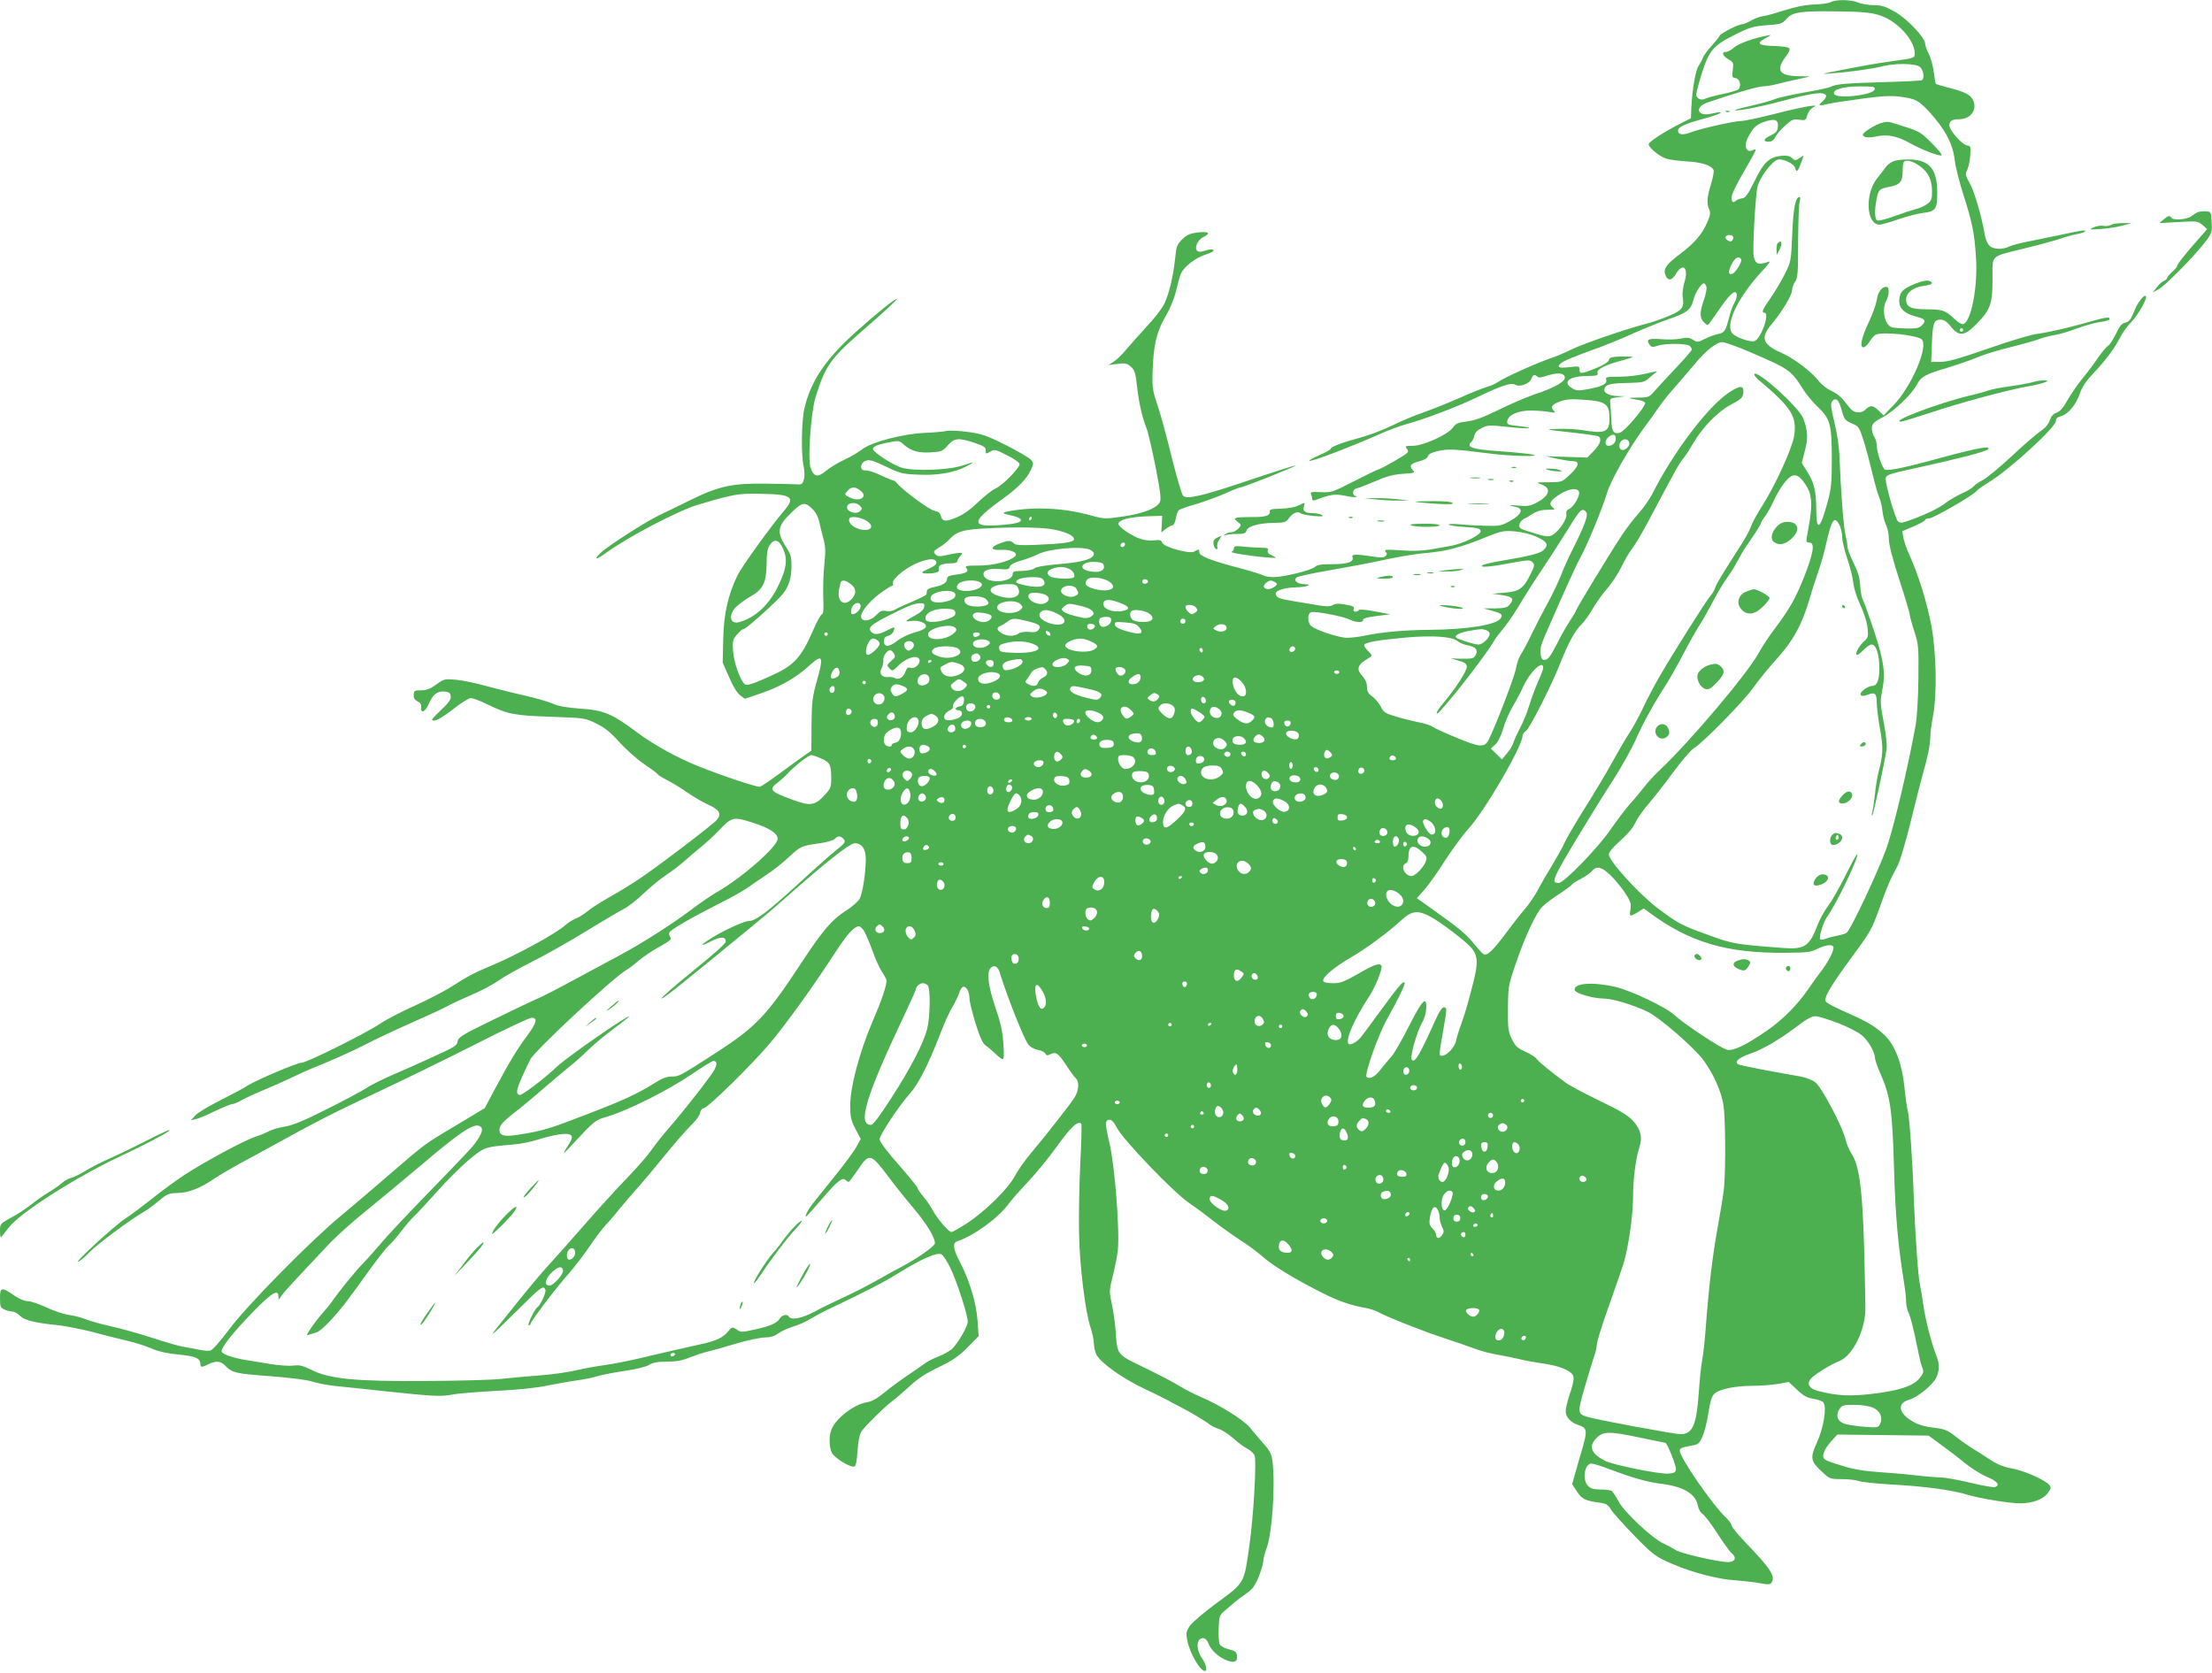 <?xml version="1.0" standalone="no"?>
<!DOCTYPE svg PUBLIC "-//W3C//DTD SVG 20010904//EN"
 "http://www.w3.org/TR/2001/REC-SVG-20010904/DTD/svg10.dtd">
<svg version="1.0" xmlns="http://www.w3.org/2000/svg"
 width="1280pt" height="968pt" viewBox="0 0 1280 968"
 preserveAspectRatio="xMidYMid meet">
<g transform="translate(0,968) scale(0.1,-0.1)"
fill="#4caf50" stroke="none">
<path d="M10595 9668 c-10 -6 -54 -13 -96 -14 -53 -2 -109 -13 -181 -36 -56
-18 -112 -33 -123 -33 -11 -1 -38 -11 -60 -23 -22 -12 -45 -22 -51 -22 -24 0
-123 -50 -133 -67 -5 -10 -28 -38 -50 -62 -22 -24 -43 -53 -47 -65 -4 -12 -15
-32 -24 -46 -19 -26 -38 -140 -43 -245 l-2 -59 -61 -31 c-90 -45 -184 -106
-184 -120 0 -19 64 -72 102 -83 18 -6 72 -13 120 -16 87 -5 144 -24 154 -51 3
-7 -4 -43 -15 -80 -23 -75 -26 -113 -10 -148 8 -19 6 -34 -14 -79 -29 -65 -74
-117 -154 -177 -79 -59 -99 -86 -87 -120 14 -39 38 -37 62 4 41 69 75 35 49
-49 -8 -28 -13 -66 -10 -83 10 -62 -1 -78 -79 -111 -40 -17 -100 -38 -133 -46
-110 -28 -364 -115 -433 -149 -38 -19 -93 -42 -123 -52 -71 -23 -264 -110
-298 -134 -14 -10 -44 -24 -66 -30 -22 -6 -92 -34 -155 -62 -63 -28 -160 -67
-214 -86 -55 -19 -138 -54 -185 -78 -47 -23 -129 -54 -181 -68 -104 -28 -170
-53 -170 -65 0 -4 -30 -21 -67 -37 -37 -16 -62 -30 -56 -32 15 -5 251 85 423
162 41 18 104 41 140 51 103 28 296 101 405 154 139 67 201 88 222 74 25 -16
83 4 94 33 9 25 19 29 35 13 7 -7 25 -5 56 6 61 20 103 16 103 -11 0 -25 -60
-59 -174 -97 -47 -16 -141 -56 -209 -90 -91 -44 -139 -62 -184 -67 -51 -6 -64
-12 -81 -36 -30 -41 -172 -105 -232 -105 -42 0 -46 -2 -35 -15 9 -11 10 -19 3
-26 -15 -15 -140 -87 -165 -95 -12 -3 -78 -36 -147 -71 -121 -62 -128 -64
-189 -61 -52 2 -61 1 -56 -12 4 -8 7 -21 7 -28 0 -7 7 -10 16 -7 89 34 115 38
174 26 32 -7 62 -10 65 -7 3 3 0 6 -6 6 -7 0 -12 9 -12 20 0 13 9 22 28 26 15
4 63 23 107 42 59 26 99 36 153 40 69 4 72 6 56 23 -22 24 -11 37 41 50 27 7
45 18 48 29 3 12 22 22 59 30 58 13 98 11 293 -14 130 -17 330 -21 245 -5 -25
4 -110 13 -189 18 -153 11 -188 23 -158 53 9 8 17 25 19 38 2 15 16 30 40 42
35 18 45 19 146 8 60 -7 117 -10 128 -8 10 2 -14 8 -54 12 -67 7 -73 9 -70 29
5 36 64 62 138 61 36 0 83 -4 105 -8 32 -6 38 -5 28 5 -23 23 -14 37 32 55 36
13 64 16 133 11 138 -9 157 -23 155 -119 -1 -69 -30 -79 -157 -57 -34 5 -97 9
-141 7 -80 -3 -79 -3 73 -20 84 -9 157 -20 162 -23 21 -13 9 -49 -28 -85 l-37
-38 -120 4 -120 4 65 -15 c36 -7 77 -14 93 -14 41 -1 34 -29 -19 -78 -45 -43
-46 -43 -122 -44 -74 0 -76 -1 -42 -13 61 -22 47 -67 -34 -108 -32 -16 -51
-19 -100 -14 -61 5 -65 3 -13 -8 45 -11 32 -43 -33 -80 -51 -28 -61 -31 -140
-29 -47 1 -116 5 -155 9 -38 3 -66 2 -62 -2 5 -5 47 -11 95 -14 72 -4 87 -8
90 -23 4 -21 -97 -72 -172 -86 -28 -5 -82 -14 -119 -21 -45 -8 -103 -10 -170
-5 -88 6 -99 5 -89 -8 10 -11 9 -17 -2 -26 -10 -9 -30 -9 -77 -1 -89 14 -120
13 -113 -3 11 -29 -27 -42 -115 -42 -66 0 -90 -4 -102 -16 -19 -19 -182 -59
-240 -59 -22 0 -50 5 -61 11 -11 6 -80 27 -152 46 -153 40 -216 66 -216 87 0
19 -4 20 -29 4 -26 -16 -178 26 -186 52 -5 14 -13 17 -44 13 -21 -3 -56 0 -77
7 -55 17 -135 72 -132 90 5 23 65 38 164 42 l89 3 -2 -48 -3 -48 26 20 c15 12
32 21 39 21 7 0 15 17 19 39 3 21 11 43 18 49 7 5 52 22 100 35 48 14 123 42
167 61 43 20 84 36 91 36 17 0 322 122 317 126 -2 2 -116 -34 -253 -80 -283
-96 -377 -118 -398 -95 -8 8 -37 109 -66 224 -28 116 -65 251 -82 300 -31 91
-33 111 -26 245 7 120 26 189 73 270 27 46 50 103 60 145 9 39 21 83 27 98 16
41 84 95 145 114 32 10 50 20 44 26 -6 6 -24 4 -46 -3 -27 -9 -40 -9 -48 -1
-17 17 4 64 36 79 46 22 32 34 -30 27 -47 -6 -64 -13 -92 -40 -30 -30 -34 -40
-41 -111 -11 -103 -34 -201 -62 -261 -12 -26 -58 -86 -103 -133 -44 -48 -97
-108 -119 -134 -21 -26 -53 -57 -70 -68 l-31 -20 52 6 c44 6 55 3 77 -16 22
-20 27 -35 36 -118 11 -94 29 -174 55 -240 8 -19 31 -118 51 -218 28 -141 34
-189 26 -207 -17 -36 -94 -66 -213 -84 -105 -15 -110 -15 -186 6 -156 44 -330
52 -478 24 -42 -8 -37 -13 29 -27 22 -5 41 -14 43 -21 6 -16 -28 -25 -124 -32
-168 -13 -163 22 22 154 85 61 138 116 161 167 16 36 16 39 -1 58 -10 11 -75
49 -144 84 -110 55 -138 65 -218 76 -50 7 -107 10 -125 6 -18 -4 -74 -9 -125
-11 -130 -6 -309 -53 -362 -94 -22 -17 -68 -45 -104 -61 -35 -16 -83 -45 -106
-64 -50 -42 -72 -37 -91 19 -17 51 3 320 29 406 58 184 85 223 276 389 120
104 201 179 194 180 -12 1 -118 -85 -232 -187 -179 -160 -265 -287 -302 -446
-17 -72 -20 -263 -5 -334 6 -28 7 -61 2 -78 -7 -25 -13 -30 -38 -28 -16 1 -99
3 -184 4 -190 3 -271 -14 -435 -95 -60 -30 -139 -68 -175 -85 -74 -34 -301
-179 -342 -219 -49 -45 -30 -45 34 2 137 97 415 242 527 275 213 63 231 66
370 63 174 -3 195 -19 128 -98 -77 -90 -246 -325 -270 -375 -55 -114 -79 -223
-82 -369 l-3 -135 37 -84 c22 -52 47 -92 63 -104 l28 -21 97 33 c106 36 201
90 275 158 79 72 86 58 45 -87 -26 -94 -30 -121 -31 -254 l-1 -150 -50 -35
c-27 -19 -90 -65 -140 -102 -49 -36 -98 -69 -107 -72 -14 -5 -216 62 -365 122
-110 44 -252 122 -343 190 -148 111 -195 131 -332 140 -81 6 -128 14 -162 30
-27 11 -101 33 -165 47 -64 14 -162 39 -218 54 -56 16 -133 32 -172 36 -68 6
-70 6 -116 -27 -36 -26 -58 -34 -89 -34 -37 0 -41 -2 -42 -27 -1 -18 6 -29 22
-37 16 -7 23 -18 21 -32 -4 -40 22 -32 42 13 25 59 51 80 93 76 26 -2 34 -8
36 -27 3 -18 -10 -37 -58 -82 -55 -53 -59 -59 -37 -59 16 0 56 25 108 65 45
36 92 65 103 65 12 0 55 -16 96 -36 119 -58 157 -65 370 -72 195 -7 196 -7
262 -40 50 -24 82 -51 133 -108 38 -41 101 -98 141 -125 40 -27 76 -53 79 -59
4 -6 30 -22 58 -36 29 -15 81 -47 117 -72 36 -25 88 -55 117 -68 66 -30 80
-53 52 -88 -21 -26 -350 -277 -464 -352 -33 -22 -103 -65 -155 -94 -52 -29
-110 -66 -128 -82 -18 -15 -49 -35 -70 -44 -20 -8 -48 -26 -62 -39 -49 -46
-295 -180 -440 -239 -82 -34 -126 -57 -221 -118 -41 -26 -136 -75 -209 -108
-74 -33 -165 -80 -203 -106 -86 -57 -422 -224 -451 -224 -27 0 -268 -102 -317
-135 -20 -13 -90 -50 -155 -83 -66 -33 -130 -72 -144 -87 l-25 -28 30 7 c17 4
67 25 111 47 45 21 88 39 96 39 9 0 36 11 60 25 25 14 94 45 154 70 60 25 134
59 164 74 30 15 105 47 165 71 61 25 162 71 225 103 63 33 189 92 280 132 91
40 181 82 200 93 19 11 80 39 135 63 55 23 127 61 160 84 33 24 121 73 195
110 74 37 214 116 310 175 96 59 195 117 220 130 25 13 77 53 115 90 39 37 96
84 128 105 33 21 82 59 110 84 29 26 73 63 99 84 26 21 69 61 95 88 79 83 86
84 199 48 95 -30 144 -62 144 -93 0 -45 -204 -224 -350 -308 -30 -17 -89 -57
-132 -89 -116 -89 -300 -207 -433 -278 -66 -35 -187 -100 -270 -145 -82 -45
-170 -90 -195 -101 -25 -10 -140 -65 -257 -122 -190 -92 -212 -106 -215 -130
-3 -23 -18 -33 -133 -85 -71 -33 -181 -82 -242 -108 -62 -27 -132 -62 -155
-78 -24 -16 -125 -70 -225 -120 -130 -66 -198 -94 -241 -101 -33 -5 -75 -17
-93 -26 -18 -10 -57 -26 -88 -36 -65 -23 -277 -137 -400 -216 -47 -31 -129
-90 -182 -133 -53 -42 -127 -98 -165 -123 -67 -44 -309 -268 -269 -248 11 5
40 30 65 56 43 45 234 187 314 233 21 12 61 42 88 65 45 38 56 42 107 43 64 2
129 27 211 83 30 20 96 59 145 86 50 26 128 69 175 95 259 143 361 196 617
316 155 73 416 200 579 283 163 83 307 151 320 151 37 0 30 -29 -27 -106 -58
-78 -102 -151 -186 -308 l-58 -109 -163 -98 c-193 -115 -181 -107 -393 -290
-91 -79 -215 -184 -275 -234 -173 -142 -546 -521 -647 -657 -48 -64 -96 -120
-108 -123 -11 -4 -41 -2 -67 4 -26 5 -65 13 -87 16 -22 3 -102 26 -179 51 -76
25 -187 56 -246 69 -59 13 -125 32 -146 41 -22 9 -64 20 -94 24 -30 4 -89 24
-132 44 -42 20 -90 36 -107 36 -20 0 -51 13 -82 35 -71 48 -79 46 -79 -18 0
-48 3 -55 25 -65 14 -7 35 -12 46 -12 11 0 31 -11 44 -24 27 -27 83 -41 220
-55 44 -5 132 -22 195 -38 63 -17 154 -40 202 -51 48 -11 113 -32 145 -46 40
-17 90 -29 158 -35 100 -10 125 -22 125 -58 0 -17 11 -16 46 2 41 21 72 19 97
-8 38 -41 62 -47 259 -61 116 -9 213 -21 243 -31 28 -9 88 -21 135 -26 47 -4
175 -18 285 -30 286 -30 323 -32 390 -20 33 7 150 16 260 22 123 6 235 18 290
30 50 10 126 24 170 30 44 6 99 17 123 25 23 7 93 21 155 30 67 10 125 24 143
35 23 14 50 19 103 19 54 0 89 6 134 25 34 13 80 28 102 33 22 5 96 26 163 46
68 20 144 36 169 36 31 0 54 7 76 23 18 13 57 31 87 40 30 9 73 28 95 42 22
13 63 35 90 49 256 122 335 163 430 222 134 82 218 118 243 105 9 -5 33 -40
51 -78 36 -72 101 -272 101 -312 0 -27 -57 -126 -92 -158 -13 -12 -47 -31 -77
-43 -30 -11 -66 -30 -80 -41 -14 -11 -60 -42 -101 -70 -41 -27 -101 -72 -134
-99 -41 -34 -71 -51 -100 -55 -76 -13 -181 -94 -206 -161 -14 -37 -12 -101 4
-132 16 -31 109 -87 130 -79 9 4 15 34 18 91 4 54 12 95 22 111 21 31 131 140
176 174 19 14 65 53 102 87 47 45 95 76 170 112 83 40 116 63 167 115 l64 65
-7 95 c-8 103 -47 231 -105 341 -35 66 -40 104 -13 112 97 32 239 135 300 219
15 21 64 76 109 124 45 47 122 141 170 208 81 112 120 149 140 130 3 -4 1
-109 -6 -234 -6 -125 -9 -304 -7 -398 3 -190 36 -455 66 -546 11 -32 20 -74
20 -94 0 -20 7 -49 15 -65 24 -47 149 -136 273 -195 64 -30 128 -62 142 -70
14 -8 43 -24 66 -35 51 -25 151 -85 173 -103 9 -8 33 -20 53 -26 21 -7 59 -32
85 -55 26 -24 63 -51 81 -60 18 -9 37 -27 42 -40 12 -33 -6 -347 -30 -518 -31
-223 -27 -216 -187 -333 -75 -55 -146 -116 -159 -135 -20 -31 -22 -41 -14 -82
14 -74 74 -178 102 -178 16 0 8 38 -17 74 -36 53 -32 116 6 116 12 0 24 -11
30 -27 14 -39 54 -78 99 -98 49 -22 72 -14 68 22 -2 23 -10 29 -46 38 -24 5
-48 18 -54 29 -5 10 -8 52 -6 93 3 72 5 76 38 104 19 16 44 37 55 47 11 10 40
32 65 49 37 25 51 43 73 97 15 37 27 77 27 91 0 13 9 48 20 77 31 85 50 356
34 496 -5 45 -13 62 -52 107 -26 29 -61 71 -79 93 -35 44 -180 134 -283 177
-36 15 -92 44 -125 64 -33 21 -124 68 -202 106 -162 78 -157 71 -167 210 -3
44 -13 115 -22 157 -16 74 -16 79 5 163 12 47 25 113 29 146 13 112 -17 497
-49 629 -25 106 -25 130 1 130 13 0 27 -15 44 -48 34 -67 328 -374 416 -433
38 -26 99 -71 137 -101 37 -30 106 -79 153 -110 47 -30 108 -75 136 -100 59
-52 173 -122 329 -202 103 -53 175 -79 270 -96 22 -4 54 -14 70 -23 52 -29
265 -113 385 -152 63 -21 143 -48 177 -61 33 -13 92 -28 130 -34 37 -7 93 -18
123 -25 30 -8 91 -19 135 -25 86 -13 138 -31 168 -57 20 -19 18 -39 -14 -135
-10 -32 -19 -70 -19 -86 0 -33 30 -65 74 -79 50 -16 52 -32 24 -130 -14 -48
-34 -116 -43 -150 l-18 -62 27 -41 c30 -45 47 -54 124 -65 47 -6 56 -11 76
-44 13 -20 75 -88 137 -152 108 -110 119 -117 212 -158 120 -52 266 -90 372
-97 44 -3 106 -10 138 -16 49 -9 60 -9 68 3 24 38 -4 80 -153 235 -43 45 -78
88 -78 96 0 8 -14 27 -31 44 -79 74 -269 349 -269 389 0 14 12 19 73 30 34 5
41 12 59 53 11 25 27 86 34 136 9 62 20 96 33 109 26 27 121 47 220 47 46 0
113 5 148 11 l64 11 48 -45 c37 -35 59 -47 94 -52 26 -4 52 -13 58 -21 21 -25
2 -147 -37 -232 -41 -90 -38 -108 32 -172 42 -39 46 -40 113 -40 38 0 82 -5
98 -11 15 -6 100 -15 188 -20 187 -10 355 -32 443 -60 69 -21 240 -49 302 -49
70 0 130 22 158 57 21 28 22 35 11 49 -24 29 -146 83 -213 95 -47 8 -84 22
-124 48 -31 21 -77 50 -102 65 -25 15 -70 46 -100 70 -45 36 -65 45 -110 51
-86 10 -122 22 -168 56 -59 44 -57 92 7 109 44 12 130 81 153 123 21 39 22 86
4 129 -25 59 -65 211 -76 293 -6 44 -15 98 -20 120 -10 38 -28 298 -35 485 -7
220 -25 479 -35 519 -6 24 -15 88 -20 142 -13 131 -54 239 -112 296 -57 54
-103 81 -228 136 -58 25 -109 52 -114 60 -14 22 23 85 151 260 106 143 115
159 159 282 46 130 59 160 105 245 13 25 46 135 73 245 27 110 59 236 71 280
30 103 45 177 45 223 0 20 7 72 15 115 25 131 20 375 -10 532 -27 137 -73 285
-124 399 -17 37 -34 85 -37 105 l-6 37 66 28 c36 16 66 32 66 37 0 5 10 9 23
9 24 0 254 133 272 156 5 8 39 32 75 54 121 74 390 321 387 355 -1 13 8 21 30
27 41 11 88 68 109 133 12 35 35 70 78 115 72 76 124 147 156 210 12 25 42 65
66 90 39 41 92 135 81 146 -11 11 -47 -36 -68 -89 -19 -47 -29 -59 -50 -64
-20 -4 -33 -18 -55 -65 -16 -33 -36 -64 -45 -69 -9 -5 -36 -37 -60 -71 -23
-35 -64 -89 -90 -120 -26 -32 -64 -87 -84 -122 -25 -45 -44 -67 -64 -74 -20
-7 -32 -21 -40 -45 -8 -23 -26 -44 -53 -62 -22 -15 -98 -80 -167 -145 -69 -64
-144 -126 -167 -138 -22 -11 -47 -28 -54 -37 -8 -10 -38 -28 -68 -41 -29 -13
-70 -37 -91 -53 -39 -31 -120 -70 -210 -102 -46 -16 -57 -17 -68 -6 -17 17
-75 221 -71 249 3 20 19 26 173 59 230 50 405 95 418 108 24 24 -60 9 -255
-44 -218 -60 -318 -81 -340 -73 -16 6 -48 101 -48 142 0 15 -7 38 -16 51 -8
13 -14 36 -12 52 2 22 14 33 63 59 64 33 168 132 197 188 24 46 51 61 175 97
59 18 137 45 173 60 36 16 121 42 190 59 69 17 143 38 165 46 22 9 64 20 93
25 30 4 88 22 130 38 43 16 100 32 127 36 57 9 68 13 60 25 -3 5 -36 0 -73
-11 -141 -41 -270 -71 -337 -80 -42 -5 -158 -40 -290 -86 -167 -58 -233 -77
-275 -77 l-55 -1 4 100 c4 125 11 145 49 145 21 0 37 -10 61 -40 47 -59 79
-56 149 16 80 82 92 115 92 260 0 143 -19 126 191 178 79 19 169 44 200 54 30
11 74 23 97 27 23 4 44 11 47 16 7 10 -25 5 -145 -21 -47 -10 -125 -26 -175
-36 -49 -9 -102 -23 -117 -30 -39 -20 -94 -18 -117 5 -10 10 -22 38 -26 62
-16 101 -59 248 -86 297 -27 48 -28 54 -15 80 7 15 15 52 17 82 4 51 2 55 -18
58 -29 4 -103 88 -103 117 0 25 17 35 56 35 64 0 105 50 84 104 -13 35 -44 53
-135 76 -43 11 -80 22 -83 24 -2 3 -7 33 -12 68 -4 35 -17 83 -29 106 -11 22
-21 49 -21 60 0 34 -105 144 -175 184 -55 31 -77 38 -121 38 -30 0 -71 7 -91
15 -42 18 -130 19 -158 3z m274 -74 c103 -29 210 -142 211 -222 0 -28 -2 -29
-130 -46 -99 -14 -156 -24 -340 -60 -71 -14 -72 -15 -20 -11 96 6 243 26 301
41 75 19 188 18 217 -2 22 -15 31 -67 13 -78 -5 -3 -100 -8 -212 -11 -217 -6
-283 -11 -312 -26 -9 -6 -79 -21 -155 -34 -75 -13 -154 -31 -175 -40 -21 -9
-86 -26 -145 -40 -59 -13 -95 -24 -81 -24 33 -1 156 23 269 54 185 49 242 56
256 33 4 -6 -4 -21 -20 -35 -30 -25 -22 -28 39 -13 22 5 108 18 190 29 118 16
166 18 224 11 84 -11 103 -21 164 -86 92 -101 137 -185 148 -279 4 -38 28
-133 53 -210 49 -154 61 -214 70 -351 12 -168 -26 -371 -72 -389 -10 -3 -29 7
-51 28 -53 51 -71 57 -162 57 -91 0 -119 13 -119 57 0 38 40 70 98 78 53 7 67
19 33 30 -25 8 -127 -31 -151 -58 -13 -13 -20 -35 -20 -58 0 -45 31 -74 97
-91 53 -13 61 -24 35 -50 -17 -17 -32 -20 -89 -19 -37 1 -76 4 -86 7 -41 13
-60 104 -32 154 18 32 19 80 2 80 -29 0 -50 -28 -57 -77 -5 -28 -25 -84 -45
-125 -42 -88 -56 -148 -32 -148 8 0 25 15 36 34 12 19 28 37 37 40 43 17 233
-3 263 -27 44 -36 -56 -272 -161 -381 l-58 -60 -28 27 c-34 33 -49 34 -78 6
-26 -24 -65 -20 -89 9 -7 9 -26 32 -41 51 -15 18 -47 41 -70 51 -23 10 -54 35
-69 54 -40 53 -142 130 -210 161 -115 50 -130 89 -67 164 62 74 122 173 122
201 0 14 8 37 18 50 15 22 17 51 17 230 1 113 4 217 9 233 5 16 4 27 -1 27
-23 0 -36 -63 -42 -215 -7 -160 -7 -160 -45 -235 -21 -41 -58 -103 -82 -137
-44 -62 -53 -83 -34 -83 34 0 -20 -152 -58 -164 -22 -7 -99 18 -124 41 -52 47
26 212 176 372 28 30 43 51 33 47 -63 -21 -78 -16 -89 30 -8 33 10 361 23 408
14 52 84 144 116 152 29 8 94 -23 101 -48 7 -28 16 -21 33 27 l17 46 -25 -16
c-23 -15 -26 -15 -44 1 -14 12 -30 15 -63 12 -69 -8 -100 -37 -153 -146 -40
-80 -53 -98 -73 -100 -14 -2 -29 -8 -34 -13 -17 -16 -26 -10 -26 19 0 16 29
77 70 147 39 66 70 123 70 128 0 4 -8 3 -18 -2 -13 -7 -23 -6 -30 1 -18 18
-13 49 17 98 21 35 38 49 75 63 64 23 88 16 84 -26 -2 -26 -10 -35 -40 -50
-44 -20 -49 -37 -13 -37 17 0 29 9 39 28 8 16 34 46 57 66 37 34 46 38 80 33
37 -5 39 -3 47 26 5 18 19 38 33 45 22 12 19 13 -26 7 -27 -4 -119 -24 -203
-46 -84 -21 -167 -39 -185 -39 -40 0 -236 -44 -294 -66 -45 -18 -73 -14 -73
10 0 21 38 39 159 72 99 27 122 46 33 26 -81 -19 -99 38 -21 65 145 50 291 93
319 93 19 0 59 7 89 15 31 8 85 21 121 28 l65 15 -69 1 c-109 2 -131 34 -75
110 23 30 29 45 21 53 -6 6 -46 11 -88 12 -90 2 -104 15 -47 45 36 20 36 21 8
15 -79 -15 -167 -47 -191 -69 -15 -14 -35 -25 -45 -25 -29 0 -22 -23 12 -43
30 -17 31 -20 26 -62 -6 -40 -4 -44 16 -47 26 -4 36 -48 15 -66 -8 -6 -50 -18
-93 -27 -44 -9 -87 -21 -97 -26 -20 -11 -44 -3 -52 16 -3 8 11 64 30 125 44
139 67 166 193 229 85 43 106 49 184 55 81 6 89 8 115 37 36 40 81 46 297 43
129 -1 186 -6 234 -20z m-21 -431 c-6 -34 -225 -58 -235 -26 -9 25 50 42 145
43 84 0 93 -2 90 -17z m-818 -857 c0 -8 -5 -18 -10 -21 -13 -8 -42 14 -34 26
9 15 44 10 44 -5z m45 -126 c8 -13 -30 -76 -50 -84 -25 -9 -27 12 -5 54 20 39
42 51 55 30z m-201 -158 c4 -10 -3 -45 -14 -77 -26 -74 -25 -107 1 -131 21
-19 21 -19 35 1 8 11 38 54 67 95 54 77 87 100 87 60 0 -11 -6 -31 -14 -43 -8
-12 -22 -51 -31 -87 -20 -77 -26 -86 -67 -94 -17 -3 -50 -16 -74 -28 -41 -20
-44 -20 -68 -4 -21 13 -34 14 -68 7 -24 -6 -75 -7 -114 -4 -75 6 -91 -1 -69
-31 12 -16 18 -17 46 -7 43 15 172 14 187 -1 7 -7 12 -16 12 -21 0 -5 -39 -50
-87 -101 -49 -51 -104 -112 -124 -134 -35 -41 -37 -42 -100 -43 -65 -1 -64 -3
4 -14 20 -3 37 -11 37 -18 -1 -25 -120 -165 -146 -171 -38 -10 -47 5 -50 76
-2 35 -4 77 -6 93 -3 29 -1 30 42 36 l45 6 -46 1 c-53 2 -83 20 -74 44 9 24
34 30 139 32 82 2 94 5 117 27 14 13 34 29 45 36 10 6 -15 3 -56 -8 -44 -11
-110 -19 -159 -19 -69 0 -82 -2 -77 -15 9 -24 -19 -41 -94 -55 -63 -12 -76
-12 -99 1 -64 36 -24 72 81 73 60 1 67 3 62 19 -6 20 47 46 142 71 31 8 58 17
61 19 2 3 -26 4 -64 4 -57 -2 -69 -5 -73 -21 -3 -11 -31 -29 -75 -47 -85 -34
-95 -35 -95 -8 0 20 -4 21 -60 14 -67 -8 -78 3 -34 32 15 9 86 38 158 64 72
25 181 69 241 97 61 27 153 65 205 83 111 38 134 55 149 113 10 42 45 96 61
96 5 0 11 -8 14 -18z m1486 -252 c0 -5 -4 -10 -10 -10 -5 0 -10 5 -10 10 0 6
5 10 10 10 6 0 10 -4 10 -10z m-1237 -126 c229 -98 241 -106 309 -214 19 -31
58 -78 86 -104 73 -69 82 -103 82 -300 0 -140 -3 -173 -25 -254 -43 -159 -65
-172 -65 -39 -1 105 -12 153 -52 217 l-32 51 18 70 c20 74 17 120 -10 189 -25
63 -261 277 -282 256 -4 -4 7 -19 23 -33 193 -163 224 -212 207 -326 -12 -74
-111 -290 -187 -408 -26 -40 -54 -92 -62 -114 -7 -22 -34 -71 -59 -110 -106
-164 -142 -224 -149 -246 -4 -13 -15 -33 -25 -44 -24 -26 -230 -353 -298 -472
-29 -50 -71 -130 -93 -177 -22 -47 -57 -112 -78 -144 -21 -31 -66 -109 -101
-172 -35 -63 -107 -185 -162 -271 -54 -86 -105 -174 -114 -195 -9 -22 -40 -77
-68 -124 -29 -47 -68 -114 -86 -149 -19 -35 -52 -84 -75 -110 -22 -25 -71 -88
-109 -139 -75 -101 -111 -136 -131 -124 -7 4 -32 31 -56 60 -44 56 -82 87
-237 198 l-93 66 45 51 c25 29 78 103 117 166 40 62 102 147 139 188 96 107
310 475 310 534 0 10 9 23 19 28 21 11 150 266 200 394 46 116 85 188 121 222
17 17 47 57 65 90 19 33 57 87 86 120 28 33 65 89 82 125 17 36 44 83 61 104
17 22 58 92 92 155 154 291 184 345 202 365 11 11 38 53 60 91 55 94 144 185
223 226 56 30 64 38 67 67 4 42 -18 43 -79 3 -122 -78 -325 -345 -447 -588
-17 -33 -53 -84 -80 -114 -27 -30 -71 -87 -98 -128 -70 -106 -263 -424 -264
-434 0 -5 -15 -29 -32 -55 -18 -26 -53 -87 -78 -137 -34 -67 -51 -91 -67 -93
-18 -3 -23 3 -28 31 -5 27 1 52 25 108 114 262 177 402 206 454 41 75 127 285
154 374 21 72 130 262 214 376 29 39 68 93 86 120 19 28 59 78 90 112 30 34
81 94 114 133 66 81 128 130 163 130 13 0 84 -25 156 -56z m514 -286 c6 -7 16
-35 23 -62 12 -42 18 -50 55 -66 41 -17 44 -22 68 -97 14 -43 37 -130 52 -193
15 -63 33 -126 40 -140 7 -14 15 -48 18 -77 3 -29 13 -65 21 -82 9 -16 16 -52
16 -79 0 -33 20 -111 60 -235 33 -101 60 -192 60 -200 0 -9 12 -53 27 -99 25
-79 26 -91 24 -275 -1 -113 -8 -225 -16 -270 -46 -253 -127 -593 -169 -713
-45 -127 -206 -470 -230 -488 -6 -5 -29 -12 -51 -16 -22 -4 -53 -12 -68 -18
-15 -6 -30 -8 -34 -5 -10 10 17 99 39 130 56 78 187 351 175 364 -3 2 -33 -53
-67 -122 -35 -70 -80 -150 -102 -178 -21 -29 -48 -77 -59 -107 -48 -127 -76
-146 -202 -136 -277 21 -291 24 -423 72 -165 59 -185 70 -304 160 -108 82
-280 272 -280 309 0 14 24 42 66 80 42 37 75 76 88 106 12 25 47 75 78 110 30
35 94 117 142 182 47 64 100 126 117 136 55 34 285 268 345 352 32 45 94 121
137 168 92 101 143 193 187 341 16 56 41 132 54 169 13 36 34 111 46 166 30
132 46 152 75 95 8 -16 15 -47 15 -68 0 -21 13 -77 29 -123 16 -47 32 -109 35
-139 3 -34 19 -84 41 -131 21 -46 39 -99 42 -132 5 -52 4 -57 -25 -83 -30 -29
-51 -74 -35 -74 5 0 22 14 38 30 16 17 36 30 46 30 25 0 44 -57 44 -136 0 -74
-13 -104 -45 -104 -9 0 -29 -10 -44 -21 -36 -28 -20 -47 23 -29 41 16 51 7 51
-48 0 -26 9 -94 19 -152 20 -107 18 -150 -9 -249 -6 -24 -16 -80 -20 -125 -5
-44 -12 -92 -16 -106 -4 -14 -4 -22 0 -19 7 7 73 311 83 385 3 25 -4 88 -17
156 -19 98 -20 123 -11 167 23 110 15 177 -43 355 -30 90 -60 175 -67 187 -7
13 -13 50 -15 81 -2 43 -12 77 -38 130 -20 40 -36 84 -36 98 0 14 -5 41 -10
60 -11 36 -28 256 -35 442 -2 70 -13 145 -30 214 -20 82 -23 109 -14 120 14
17 24 18 36 2z m-1287 -217 c0 -22 -19 -41 -42 -41 -25 0 -23 35 4 54 24 17
38 13 38 -13z m-3710 -24 c54 -18 65 -26 64 -44 0 -21 1 -21 26 -7 25 15 30
14 98 -21 41 -20 72 -43 72 -51 0 -23 -101 -125 -139 -141 -19 -8 -65 -44
-102 -80 -45 -43 -86 -72 -125 -88 -63 -26 -81 -24 -90 10 -4 16 -15 25 -37
29 -29 5 -182 118 -216 159 -7 10 -18 17 -23 17 -6 0 -38 14 -73 30 -35 17
-74 29 -87 28 -35 -4 -33 43 3 56 21 7 42 1 115 -34 83 -40 96 -43 189 -47
109 -5 205 11 275 47 22 11 40 22 40 24 0 1 -26 -6 -57 -17 -82 -28 -279 -35
-354 -14 -48 14 -159 85 -167 106 -5 15 23 28 87 40 58 12 65 11 85 -7 45 -41
86 -54 159 -50 65 4 71 6 101 40 38 44 64 46 156 15z m3788 0 c4 -21 -26 -47
-45 -40 -16 6 -17 35 -1 51 17 17 42 11 46 -11z m1020 -241 c36 -54 41 -108
22 -222 -6 -32 -12 -71 -15 -86 -4 -23 -1 -28 15 -28 34 0 24 -60 -30 -198
-52 -130 -83 -184 -175 -307 -29 -38 -68 -98 -87 -132 -61 -115 -396 -512
-572 -678 -29 -27 -71 -72 -92 -100 -21 -27 -59 -73 -84 -100 -25 -28 -74 -94
-110 -145 -71 -105 -270 -310 -300 -310 -47 0 -38 21 118 280 58 96 146 238
196 315 49 77 109 183 132 236 39 90 104 208 180 325 18 29 61 105 95 170 34
66 75 137 89 159 15 22 51 85 80 140 29 55 65 116 80 135 15 20 38 55 51 79
13 24 30 54 37 67 7 13 35 56 63 96 27 39 49 76 49 80 0 5 11 24 25 42 13 17
36 59 51 92 14 32 42 78 61 102 47 58 76 55 121 -12z m-5469 -35 c47 -36 -5
-69 -62 -40 -32 17 -32 17 -12 39 22 25 43 25 74 1z m4158 -7 c8 -21 -29 -86
-56 -99 -16 -7 -20 -16 -17 -31 6 -24 -39 -94 -77 -118 -24 -16 -42 -14 -150
21 -40 12 -48 19 -45 36 2 12 12 26 23 32 11 5 37 20 56 33 25 15 52 22 85 22
43 0 46 1 29 14 -26 19 -14 41 42 76 52 33 100 39 110 14z m-4428 -108 c13
-14 27 -42 31 -63 4 -21 15 -64 24 -97 13 -48 14 -75 6 -155 -6 -53 -8 -138
-6 -189 3 -71 1 -95 -9 -98 -7 -3 -30 -45 -50 -92 -66 -153 -110 -202 -230
-257 -109 -50 -150 -64 -163 -56 -26 16 -66 127 -70 192 -4 59 -2 68 23 97 15
18 32 32 39 32 14 0 193 161 226 203 34 43 50 93 50 160 0 55 -4 70 -35 117
-52 82 -45 118 37 196 63 61 78 62 127 10z m266 28 c15 -15 15 -19 2 -32 -18
-18 -65 -9 -74 14 -12 32 44 45 72 18z m4204 -38 c13 -16 -9 -77 -81 -220 -22
-43 -52 -110 -67 -150 -16 -39 -49 -109 -75 -156 -26 -47 -68 -128 -93 -180
-25 -52 -54 -106 -64 -120 -9 -14 -22 -50 -27 -80 -9 -50 -120 -337 -157 -410
-25 -48 -49 -46 -185 10 -68 28 -131 57 -140 64 -8 7 -42 18 -75 25 -33 6 -93
21 -133 33 -66 19 -75 25 -92 59 -11 20 -33 47 -50 59 -23 17 -30 29 -30 55 0
22 -9 43 -25 61 -40 43 -31 67 40 109 17 10 16 13 -9 38 -15 15 -25 31 -21 36
8 15 89 28 246 42 156 13 265 5 298 -24 9 -8 32 -17 52 -21 47 -8 64 -27 49
-55 -12 -23 -18 -24 -95 -23 l-50 2 45 -13 c33 -9 46 -18 48 -33 3 -23 -62
-125 -135 -212 -25 -29 -43 -56 -39 -59 5 -6 13 2 108 116 74 90 204 264 221
298 8 15 33 48 54 73 22 25 63 86 93 135 29 50 93 150 142 223 49 73 114 175
145 225 67 110 79 121 102 93z m-4163 -51 c51 -33 19 -66 -47 -46 -39 12 -65
42 -53 62 9 14 69 5 100 -16z m954 15 c0 -5 -5 -10 -11 -10 -5 0 -7 5 -4 10 3
6 8 10 11 10 2 0 4 -4 4 -10z m99 -60 c82 -11 146 -37 146 -60 0 -18 -52 -26
-218 -33 -93 -4 -120 -2 -131 9 -19 18 -31 18 -84 -2 -56 -22 -49 -40 14 -36
54 3 98 -18 78 -37 -28 -29 -130 -55 -212 -54 -68 0 -80 -2 -71 -13 18 -21 2
-32 -56 -39 -44 -6 -55 -11 -55 -26 0 -21 -24 -36 -77 -47 -21 -4 -39 -13 -39
-20 -1 -7 -2 -16 -3 -21 0 -5 -36 -23 -78 -41 -43 -18 -89 -39 -102 -47 -15
-9 -35 -13 -53 -9 -25 5 -35 0 -58 -24 -31 -33 -77 -41 -86 -15 -10 25 39 88
106 139 34 25 67 46 72 46 6 0 8 6 5 14 -8 21 64 83 130 113 68 31 116 35 121
10 3 -12 -10 -23 -45 -39 -41 -19 -45 -22 -24 -26 13 -2 38 -1 56 2 26 5 32
11 28 25 -5 20 19 31 75 31 18 0 32 5 32 12 0 6 7 20 17 30 15 17 15 18 -5 18
-11 0 -43 -5 -72 -12 -43 -10 -53 -9 -67 4 -14 15 -12 18 23 41 22 13 48 34
59 47 36 40 76 54 175 60 152 10 319 10 399 0z m2823 -47 c63 -28 72 -47 38
-78 -20 -18 -84 -34 -239 -60 -51 -8 -101 -20 -110 -25 -28 -16 35 -12 157 11
103 19 115 20 129 6 15 -14 14 -21 -10 -69 -41 -84 -65 -101 -150 -108 l-72
-6 58 -8 c61 -9 72 -23 40 -58 -12 -14 -31 -18 -82 -19 l-66 0 48 -13 c57 -16
64 -22 51 -44 -24 -38 -190 -65 -414 -67 -145 -1 -276 -13 -380 -35 -30 -6
-73 -11 -95 -11 -47 0 -180 44 -207 68 -23 20 -24 71 -1 80 20 8 188 -24 224
-43 35 -17 80 -19 76 -2 -1 9 24 16 78 23 l80 10 -90 17 c-54 10 -91 13 -93 7
-2 -5 -11 -9 -19 -9 -9 0 -13 6 -10 14 6 16 -3 20 -65 30 -23 4 -45 2 -57 -6
-15 -9 -35 -9 -88 0 -37 6 -99 16 -138 23 -81 13 -99 20 -103 42 -4 19 51 37
118 38 59 1 102 17 49 18 -42 1 -67 22 -46 39 7 7 94 25 193 42 98 17 242 44
319 61 77 17 185 35 240 39 114 10 198 32 340 90 92 37 105 40 169 35 44 -4
91 -15 128 -32z m-4360 -70 c26 -59 20 -113 -26 -208 -54 -114 -133 -188 -227
-215 -57 -17 -67 44 -16 91 17 16 55 43 83 59 69 39 89 79 90 186 0 59 5 89
17 108 27 41 55 34 79 -21z m1978 29 c0 -13 -12 -22 -22 -16 -10 6 -1 24 13
24 5 0 9 -4 9 -8z m-206 -32 c14 -5 26 -16 26 -24 0 -30 -62 -49 -196 -60 -83
-7 -137 -16 -148 -25 -9 -8 -40 -14 -71 -15 -46 0 -55 -3 -55 -19 0 -45 -138
-57 -164 -14 -19 31 18 50 86 44 48 -4 57 -2 61 13 3 12 25 24 63 35 32 9 77
26 99 37 62 32 244 49 299 28z m84 -97 c4 -27 -30 -39 -83 -29 -73 14 -44 59
35 54 38 -3 46 -7 48 -25z m-204 -14 c26 -12 40 -35 30 -50 -6 -10 -87 -10
-124 0 -35 10 -37 37 -3 49 38 14 67 14 97 1z m-144 -69 c18 -33 -19 -44 -96
-30 -35 7 -64 16 -64 21 0 17 37 28 92 29 47 0 59 -4 68 -20z m377 -5 c56 -37
7 -65 -78 -45 -54 13 -69 31 -48 56 16 19 89 13 126 -11z m226 0 c1 -5 -6 -11
-15 -13 -11 -2 -18 3 -18 13 0 17 30 18 33 0z m-1719 -16 c32 -25 33 -55 4
-86 -43 -46 -86 -14 -73 55 4 20 9 40 11 44 9 14 30 9 58 -13z m740 15 c46
-18 -3 -54 -73 -54 -48 0 -67 17 -44 42 16 18 83 25 117 12z m1716 -4 c13 -9
12 -12 -4 -25 -24 -18 -52 -19 -62 -3 -7 11 21 38 40 38 6 0 18 -5 26 -10z
m-1488 -35 c23 -50 -39 -71 -122 -41 -71 26 -37 64 58 65 46 1 54 -2 64 -24z
m338 -4 c14 -26 13 -29 -9 -40 -27 -15 -81 5 -81 29 0 34 73 42 90 11z m-703
-27 c9 -23 -18 -40 -73 -49 -49 -7 -77 6 -67 32 13 33 128 47 140 17z m517 -4
c32 -12 33 -37 3 -51 -43 -19 -118 26 -90 54 9 10 58 8 87 -3z m-340 -26 c9
-8 16 -19 16 -24 0 -21 -87 -28 -121 -10 -22 12 -25 36 -6 43 28 12 96 6 111
-9z m789 -28 c46 -19 47 -33 2 -42 -62 -11 -122 16 -109 50 8 21 45 18 107 -8z
m-588 -2 c14 -15 15 -19 2 -31 -33 -33 -137 -24 -137 12 0 35 104 49 135 19z
m-925 -13 c0 -23 -40 -55 -52 -43 -5 5 -4 21 1 35 13 32 51 38 51 8z m368 -3
c-2 -15 -19 -32 -50 -48 -62 -34 -67 -40 -27 -34 44 7 92 -11 87 -33 -2 -10
-24 -22 -64 -33 -35 -9 -80 -31 -103 -49 -47 -37 -76 -38 -76 -1 0 17 7 26 24
30 13 3 28 15 32 28 10 27 8 27 -41 2 -47 -24 -73 -25 -90 -5 -18 22 0 40 94
88 114 58 157 76 189 76 24 1 28 -3 25 -21z m923 1 c20 -5 43 -16 50 -25 11
-14 10 -18 -6 -31 -11 -8 -31 -12 -45 -9 -57 11 -102 25 -116 37 -14 12 -14
15 6 31 22 18 28 18 111 -3z m650 -5 c11 -14 10 -18 -6 -30 -16 -12 -21 -12
-37 3 -10 9 -18 22 -18 30 0 18 45 16 61 -3z m-1393 -29 c2 -16 -7 -24 -46
-38 -59 -20 -118 -22 -125 -4 -13 36 44 67 118 64 42 -2 50 -5 53 -22z m589
-6 c75 -36 44 -82 -39 -57 -50 15 -75 42 -58 63 17 21 46 19 97 -6z m523 6
c33 -17 39 -39 14 -49 -24 -9 -73 -7 -95 4 -19 10 -26 40 -12 53 11 12 63 7
93 -8z m-906 -16 c14 -13 -13 -39 -41 -39 -48 0 -85 39 -50 53 16 7 79 -3 91
-14z m696 -29 c0 -22 -34 -44 -56 -36 -14 6 -19 37 -7 49 3 4 19 7 35 7 21 0
28 -5 28 -20z m-487 -4 c70 -17 86 -28 66 -52 -10 -12 -24 -15 -54 -11 -26 2
-49 -1 -60 -9 -23 -17 -62 -18 -94 -1 -31 16 -38 35 -14 44 10 3 29 15 42 25
28 21 38 22 114 4z m917 -1 c0 -8 -7 -15 -15 -15 -8 0 -15 7 -15 15 0 8 7 15
15 15 8 0 15 -7 15 -15z m-268 -35 c31 -38 8 -46 -69 -24 -49 14 -69 25 -71
38 -4 17 2 18 59 14 50 -4 66 -9 81 -28z m-259 13 c11 -10 -13 -32 -29 -26
-20 8 -17 33 4 33 10 0 22 -3 25 -7z m765 -14 c4 -21 -34 -32 -61 -17 -20 10
-20 11 -1 25 24 17 58 13 62 -8z m-1569 -3 c9 -11 6 -18 -15 -35 -50 -39 -144
-40 -144 -2 0 36 134 67 159 37z m3069 -12 c12 -4 22 -13 22 -22 0 -23 -40
-62 -65 -62 -24 0 -115 29 -128 40 -14 12 18 29 74 39 72 12 71 12 97 5z
m-2520 -23 c3 -8 -1 -12 -9 -9 -7 2 -15 10 -17 17 -3 8 1 12 9 9 7 -2 15 -10
17 -17z m-1288 -1 c0 -5 -4 -10 -10 -10 -5 0 -10 5 -10 10 0 6 5 10 10 10 6 0
10 -4 10 -10z m880 1 c0 -11 -26 -22 -34 -14 -12 12 -5 23 14 23 11 0 20 -4
20 -9z m-580 -57 c0 -17 -49 -63 -67 -64 -25 0 -8 73 20 92 15 9 47 -10 47
-28z m1233 9 c32 -16 34 -28 6 -43 -40 -22 -146 -10 -163 18 -14 22 60 54 104
44 14 -2 37 -11 53 -19z m-603 7 c13 -9 12 -12 -4 -25 -31 -23 -86 -17 -86 10
0 24 62 34 90 15z m-433 -16 c4 -11 -1 -22 -12 -31 -16 -11 -21 -11 -33 1 -8
8 -12 22 -9 30 8 21 46 21 54 0z m682 3 c84 -29 30 -59 -98 -55 -79 3 -86 5
-89 24 -3 18 4 24 35 32 52 14 111 13 152 -1z m-424 -31 c44 -32 -42 -68 -109
-46 -45 14 -54 29 -31 47 24 17 116 17 140 -1z m1949 5 c3 -5 -1 -14 -8 -20
-16 -13 -32 2 -21 19 8 12 22 13 29 1z m-534 -17 c0 -8 -4 -12 -10 -9 -5 3
-10 10 -10 16 0 5 5 9 10 9 6 0 10 -7 10 -16z m-1786 -18 c9 -14 6 -22 -17
-41 -26 -24 -27 -25 -10 -43 17 -17 19 -17 54 18 34 35 90 57 110 44 30 -18
-11 -71 -45 -58 -12 5 -19 -3 -27 -24 -11 -32 -40 -49 -61 -36 -7 5 -25 7 -39
6 -36 -4 -54 20 -38 50 7 13 12 33 10 46 -3 25 26 65 43 59 5 -2 14 -11 20
-21z m495 -9 c13 -16 -4 -37 -31 -37 -21 0 -25 35 -5 43 20 9 24 8 36 -6z
m505 -48 c-22 -24 -84 -27 -84 -4 0 22 60 46 83 33 18 -9 18 -11 1 -29z m-257
14 c5 -15 -35 -41 -75 -49 -24 -5 -33 -3 -38 10 -9 23 8 38 53 46 45 9 55 8
60 -7z m-527 3 c0 -3 -4 -8 -10 -11 -5 -3 -10 -1 -10 4 0 6 5 11 10 11 6 0 10
-2 10 -4z m360 -16 c0 -23 -22 -27 -39 -7 -13 16 -5 27 21 27 11 0 18 -7 18
-20z m-201 -1 c43 -15 42 -46 -4 -65 -41 -17 -81 -10 -95 16 -14 26 -13 28 18
44 33 18 41 19 81 5z m3381 -24 c0 -7 -13 -43 -30 -80 -16 -37 -39 -99 -51
-138 -12 -40 -36 -99 -54 -132 -17 -33 -35 -71 -38 -85 -4 -14 -20 -41 -37
-60 l-29 -35 -32 32 -32 31 26 24 c15 14 33 49 46 93 11 39 36 96 55 127 19
32 46 82 59 112 40 88 117 161 117 111z m-2615 -15 c0 -31 -35 -39 -71 -16
-42 28 -31 48 24 44 43 -3 47 -5 47 -28z m-1457 -8 c2 -13 -4 -25 -18 -32 -31
-17 -42 -3 -24 31 17 33 37 34 42 1z m1190 16 c19 -19 14 -37 -12 -49 -13 -6
-27 -20 -29 -30 -6 -21 -28 -24 -58 -8 -17 9 -18 13 -8 26 7 8 18 25 24 36 8
17 31 30 66 36 3 1 10 -4 17 -11z m460 0 c13 -13 -2 -38 -24 -38 -15 0 -36 34
-27 44 10 10 38 7 51 -6z m1242 -18 c0 -5 -7 -10 -15 -10 -8 0 -15 5 -15 10 0
6 7 10 15 10 8 0 15 -4 15 -10z m-1971 -9 c20 -13 0 -37 -45 -51 -42 -14 -74
-5 -74 21 0 32 83 52 119 30z m-401 -28 c2 -14 -4 -26 -18 -33 -27 -14 -50 -6
-50 18 0 43 62 57 68 15z m1222 9 c0 -25 -19 -42 -47 -42 -29 0 -30 23 0 43
30 21 47 21 47 -1z m367 -15 c-5 -16 -47 -21 -61 -7 -17 18 21 42 46 29 11 -6
17 -16 15 -22z m218 -13 c31 -33 34 -84 7 -84 -24 0 -47 27 -56 63 -12 52 11
62 49 21z m-1607 0 c22 -15 22 -17 6 -35 -21 -23 -57 -25 -75 -3 -11 14 -10
19 10 35 28 23 31 23 59 3z m-568 -4 c0 -5 -4 -10 -10 -10 -5 0 -10 5 -10 10
0 6 5 10 10 10 6 0 10 -4 10 -10z m214 -20 c34 -13 33 -26 -4 -45 -38 -20 -47
-19 -60 6 -9 15 -8 24 1 35 14 17 28 18 63 4z m-394 -20 c0 -11 -7 -20 -15
-20 -15 0 -21 21 -8 33 12 13 23 7 23 -13z m1461 5 c78 -17 97 -31 73 -55 -13
-13 -22 -12 -82 3 -70 18 -99 37 -88 56 9 14 11 14 97 -4z m-236 -16 c22 -22
-57 -49 -85 -29 -13 9 -12 13 9 30 23 20 53 19 76 -1z m-269 -38 c-10 -16 -36
-13 -43 5 -8 22 18 37 36 20 7 -8 10 -19 7 -25z m-668 3 c2 -11 -4 -26 -12
-33 -31 -26 -71 14 -45 45 17 21 53 14 57 -12z m1581 17 c12 -8 12 -12 2 -25
-15 -18 -30 -20 -51 -6 -13 9 -12 12 4 25 23 17 26 18 45 6z m-1121 -38 c-2
-20 -9 -29 -25 -31 -25 -4 -32 -22 -9 -22 21 0 30 -19 16 -35 -15 -18 -78 -31
-91 -18 -14 14 -1 39 27 52 14 6 22 16 19 22 -8 13 33 59 52 59 10 0 13 -9 11
-27z m1400 4 c2 -10 -3 -17 -12 -17 -10 0 -16 9 -16 21 0 24 23 21 28 -4z
m172 -10 c0 -21 -12 -28 -27 -16 -19 16 -16 29 7 29 11 0 20 -6 20 -13z
m-1507 -21 c7 -19 -18 -40 -38 -32 -15 6 -20 28 -8 39 12 12 41 7 46 -7z
m1142 1 c13 -10 16 -21 11 -41 -10 -41 -33 -43 -69 -8 -26 26 -28 33 -17 46
15 20 50 21 75 3z m-1055 -7 c0 -5 -4 -10 -10 -10 -5 0 -10 5 -10 10 0 6 5 10
10 10 6 0 10 -4 10 -10z m816 -21 c18 -20 18 -21 -1 -35 -26 -19 -32 -18 -51
11 -28 44 15 64 52 24z m508 8 c25 -19 17 -52 -13 -52 -28 0 -47 25 -38 49 8
19 27 21 51 3z m-2128 -8 c8 -14 -11 -33 -25 -25 -11 7 -4 36 9 36 5 0 12 -5
16 -11z m2012 -9 c17 -11 32 -23 32 -28 0 -10 -22 -32 -32 -32 -14 0 -48 44
-48 62 0 23 7 23 48 -2z m-591 -1 c34 -13 45 -29 31 -46 -15 -19 -42 -16 -72
8 -49 39 -24 63 41 38z m877 -4 c41 -17 44 -25 17 -49 -22 -20 -46 -16 -86 15
-20 17 -23 24 -14 35 15 18 38 18 83 -1z m-2046 -18 c4 -21 -25 -34 -40 -19
-8 8 -8 16 2 27 16 19 34 15 38 -8z m937 -7 c-5 -8 -11 -8 -17 -2 -6 6 -7 16
-3 22 5 8 11 8 17 2 6 -6 7 -16 3 -22z m-704 10 c28 -16 24 -47 -11 -65 -37
-19 -56 -19 -64 1 -9 25 1 50 27 62 28 14 25 14 48 2z m-97 -26 c10 -26 -22
-76 -47 -72 -18 2 -22 9 -20 33 4 45 53 74 67 39z m544 -1 c2 -8 -6 -13 -22
-13 -17 0 -26 5 -26 16 0 19 41 16 48 -3z m112 7 c0 -5 -9 -10 -20 -10 -11 0
-20 5 -20 10 0 6 9 10 20 10 11 0 20 -4 20 -10z m1384 4 c17 -6 23 -54 7 -54
-33 0 -54 33 -34 53 8 8 8 8 27 1z m-2274 -23 c0 -26 -17 -36 -35 -21 -18 15
-8 40 16 40 12 0 19 -7 19 -19z m625 -6 c0 -13 -8 -21 -24 -23 -28 -4 -46 11
-37 33 9 25 61 16 61 -10z m509 16 c8 -13 -20 -33 -41 -29 -10 2 -19 11 -21
21 -3 13 3 17 27 17 16 0 32 -4 35 -9z m36 0 c0 -6 -4 -13 -10 -16 -5 -3 -10
1 -10 9 0 9 5 16 10 16 6 0 10 -4 10 -9z m-630 -20 c0 -22 -37 -38 -52 -23
-17 17 -1 42 27 42 18 0 25 -5 25 -19z m1848 2 c-2 -10 -10 -18 -18 -18 -8 0
-16 8 -18 18 -2 12 3 17 18 17 15 0 20 -5 18 -17z m-1940 -26 c4 -21 -25 -34
-40 -19 -8 8 -8 16 2 27 16 19 34 15 38 -8z m-316 -14 c8 -33 -7 -68 -30 -71
-12 -2 -22 -8 -22 -13 0 -18 -38 -9 -43 11 -8 31 2 55 31 73 35 21 59 21 64 0z
m2302 -20 c4 -9 2 -21 -4 -27 -14 -14 -64 5 -68 27 -5 24 63 25 72 0z m-906
-21 c4 -27 -16 -36 -51 -23 -33 13 -35 38 -4 44 38 8 52 3 55 -21z m-260 0 c2
-7 -6 -12 -17 -12 -21 0 -27 11 -14 24 9 9 26 2 31 -12z m962 3 c16 -19 4 -35
-25 -35 -13 0 -27 5 -30 10 -8 13 13 40 30 40 7 0 18 -7 25 -15z m-112 -7 c22
-22 13 -38 -22 -38 -37 0 -51 12 -42 35 7 18 47 20 64 3z m-114 -14 c20 -19
20 -28 1 -44 -21 -17 -65 2 -65 29 0 31 39 41 64 15z m-639 -19 c0 -16 -8 -21
-38 -23 -27 -2 -39 1 -44 13 -8 22 14 36 52 33 22 -2 30 -8 30 -23z m-1081
-11 c33 -13 11 -44 -30 -44 -14 0 -20 31 -7 43 8 9 17 9 37 1z m226 -4 c0 -5
-4 -10 -10 -10 -5 0 -10 5 -10 10 0 6 5 10 10 10 6 0 10 -4 10 -10z m-301 -17
c12 -23 -4 -53 -28 -53 -10 0 -26 9 -37 21 -18 20 -18 21 1 35 26 19 52 18 64
-3z m1605 1 c8 -20 -1 -34 -20 -34 -8 0 -14 10 -14 25 0 28 24 34 34 9z m-206
-17 c3 -12 -3 -17 -22 -17 -25 0 -35 18 -19 34 12 12 38 2 41 -17z m1013 -3
c10 -13 10 -17 -2 -25 -18 -12 -26 -11 -34 1 -8 13 1 40 13 40 5 0 15 -7 23
-16z m-1561 -10 c11 -12 11 -18 -2 -31 -19 -18 -38 -10 -38 16 0 33 20 40 40
15z m980 1 c0 -8 -6 -15 -14 -15 -17 0 -28 14 -19 24 12 12 33 6 33 -9z m90
-1 c0 -17 -22 -14 -28 4 -2 7 3 12 12 12 9 0 16 -7 16 -16z m-2457 -24 c50
-22 57 -36 57 -117 0 -47 -4 -58 -36 -92 -56 -63 -85 -67 -183 -31 -136 50
-145 60 -90 102 17 13 45 38 62 57 41 43 116 101 132 101 7 0 33 -9 58 -20z
m1805 8 c27 -27 -1 -68 -48 -68 -17 0 -40 32 -40 56 0 21 4 24 38 24 21 0 43
-5 50 -12z m410 -17 c-2 -9 -13 -17 -26 -19 -16 -3 -22 2 -22 16 0 11 6 22 13
25 20 7 38 -4 35 -22z m1110 11 c2 -7 -6 -12 -17 -12 -21 0 -27 11 -14 24 9 9
26 2 31 -12z m-3036 -17 c0 -5 -5 -11 -11 -13 -6 -2 -11 4 -11 13 0 9 5 15 11
13 6 -2 11 -8 11 -13z m996 -12 c-4 -20 -35 -30 -50 -15 -15 15 0 32 28 32 19
0 25 -5 22 -17z m1442 -13 c0 -11 -4 -20 -10 -20 -5 0 -10 9 -10 20 0 11 5 20
10 20 6 0 10 -9 10 -20z m-682 -17 c5 -17 -26 -29 -40 -15 -6 6 -7 15 -3 22 9
14 37 9 43 -7z m273 -5 c10 -18 8 -24 -11 -40 -41 -33 -110 -19 -110 22 0 27
22 40 67 40 33 0 45 -5 54 -22z m-1920 -11 c-13 -13 -26 -3 -16 12 3 6 11 8
17 5 6 -4 6 -10 -1 -17z m2479 7 c0 -17 -22 -14 -28 4 -2 7 3 12 12 12 9 0 16
-7 16 -16z m265 -5 c0 -7 -8 -15 -17 -17 -18 -3 -25 18 -11 32 10 10 28 1 28
-15z m-2487 -1 c19 -19 14 -30 -10 -26 -13 2 -24 11 -26 21 -4 20 18 23 36 5z
m897 -1 c22 -17 12 -37 -20 -37 -29 0 -41 16 -25 35 15 18 21 19 45 2z m-1028
-13 c3 -8 -2 -23 -11 -32 -15 -15 -17 -15 -32 0 -21 21 -11 48 16 48 11 0 23
-7 27 -16z m1371 -11 c5 -31 -37 -51 -73 -35 -26 12 -34 47 -12 56 6 3 28 4
47 3 28 -2 36 -7 38 -24z m692 12 c10 -12 10 -19 2 -27 -16 -16 -42 -2 -42 22
0 24 22 26 40 5z m407 -11 c3 -9 0 -20 -8 -24 -18 -12 -50 7 -43 25 8 20 43
19 51 -1z m-224 -30 c-8 -20 -57 -14 -61 8 -4 19 25 28 50 16 10 -5 15 -15 11
-24z m-2143 12 c0 -19 -27 -46 -46 -46 -17 0 -28 24 -20 45 7 20 66 20 66 1z
m808 -13 c2 -17 -3 -24 -21 -28 -42 -11 -85 24 -60 49 4 4 23 6 43 4 27 -2 36
-8 38 -25z m672 7 c9 -16 8 -22 -5 -27 -20 -7 -50 20 -41 36 11 17 34 13 46
-9z m-1687 -12 c13 -20 -6 -48 -35 -48 -24 0 -33 23 -18 50 13 24 38 23 53 -2z
m682 2 c-3 -5 -11 -10 -16 -10 -6 0 -7 5 -4 10 3 6 11 10 16 10 6 0 7 -4 4
-10z m1420 -26 c30 -33 32 -60 5 -74 -28 -15 -70 27 -70 70 0 39 31 41 65 4z
m123 17 c19 -12 11 -45 -12 -49 -25 -5 -39 12 -31 37 7 22 21 26 43 12z
m-1543 -21 c10 -16 -16 -43 -28 -31 -11 11 -2 41 12 41 5 0 13 -5 16 -10z
m823 -22 c3 -23 -1 -28 -18 -28 -29 0 -60 18 -60 35 0 17 17 24 50 22 19 -2
26 -8 28 -29z m990 20 c7 -7 12 -18 12 -25 0 -17 -44 -35 -65 -27 -30 12 -10
64 25 64 9 0 21 -5 28 -12z m-1921 -14 c8 -21 -13 -42 -28 -27 -13 13 -5 43
11 43 6 0 13 -7 17 -16z m-793 -10 c12 -32 7 -64 -12 -64 -22 0 -42 19 -42 40
0 34 43 54 54 24z m314 -21 c5 -53 -49 -85 -56 -34 -4 27 24 74 41 68 7 -2 13
-17 15 -34z m765 23 c10 -26 -22 -57 -56 -54 -42 4 -47 32 -10 52 35 19 59 20
66 2z m465 -32 c4 -30 -21 -48 -47 -34 -26 13 -27 35 -3 49 25 15 47 9 50 -15z
m-1140 -7 c4 -20 -25 -34 -39 -20 -14 14 1 45 20 41 9 -2 17 -11 19 -21z m540
11 c22 -22 14 -62 -17 -81 -55 -33 -66 -15 -31 53 22 43 29 47 48 28z m1657
-13 c0 -26 -52 -35 -62 -10 -7 20 14 36 42 33 12 -2 20 -11 20 -23z m-2090
-15 c0 -18 -16 -22 -35 -10 -13 9 -13 11 0 20 19 12 35 8 35 -10z m1272 4 c8
-21 -13 -42 -28 -27 -13 13 -5 43 11 43 6 0 13 -7 17 -16z m361 -6 c5 -25 -33
-42 -60 -27 l-22 12 24 19 c27 22 53 20 58 -4z m333 -4 c36 -18 38 -57 3 -62
-26 -4 -76 42 -68 62 8 20 27 20 65 0z m907 4 c16 -16 15 -48 -2 -48 -20 0
-39 27 -32 45 7 18 18 19 34 3z m-1438 -18 c0 -13 -7 -20 -20 -20 -19 0 -27
20 -13 33 13 14 33 6 33 -13z m-59 -10 c29 -16 23 -33 -31 -84 -60 -56 -80
-59 -80 -12 0 37 30 83 64 96 28 11 25 11 47 0z m364 -10 c21 -23 13 -50 -14
-50 -26 0 -34 15 -27 46 8 29 17 30 41 4z m-1112 -4 c7 -18 -1 -26 -25 -26
-11 0 -18 7 -18 20 0 23 35 28 43 6z m157 -15 c22 -41 -19 -69 -43 -29 -8 12
-7 21 2 32 18 21 28 20 41 -3z m888 -7 c4 -28 -22 -48 -53 -40 -46 12 -24 70
25 64 17 -2 26 -10 28 -24z m173 6 c25 -14 24 -47 -2 -55 -35 -11 -80 45 -46
58 19 8 27 8 48 -3z m-1303 -27 c-4 -22 -58 -31 -58 -10 0 20 10 27 37 27 18
0 24 -5 21 -17z m-478 -13 c0 -13 -7 -20 -20 -20 -19 0 -27 20 -13 33 13 14
33 6 33 -13z m1165 -6 c0 -12 -8 -20 -22 -22 -25 -4 -31 16 -11 36 17 17 33
10 33 -14z m1100 6 c0 -9 -11 -16 -27 -18 -23 -3 -28 1 -28 18 0 17 5 21 28
18 16 -2 27 -9 27 -18z m-2545 -5 c18 -21 4 -65 -20 -65 -16 0 -20 7 -20 33 0
48 16 61 40 32z m1370 -14 c0 -14 -28 -33 -40 -26 -11 7 -14 38 -4 48 8 8 44
-10 44 -22z m770 -15 c-13 -13 -35 7 -25 24 5 8 11 8 21 -1 10 -8 12 -15 4
-23z m-1243 9 c7 -21 -25 -46 -56 -42 -30 3 -37 20 -16 41 21 20 64 21 72 1z
m2123 5 c38 -21 49 -80 15 -80 -17 0 -58 66 -50 80 8 13 12 13 35 0z m-1362
-21 c-2 -6 -8 -10 -13 -10 -5 0 -11 4 -13 10 -2 6 4 11 13 11 9 0 15 -5 13
-11z m1280 -15 c26 -18 29 -39 6 -48 -24 -9 -52 2 -59 24 -12 39 14 51 53 24z
m-2308 -9 c0 -9 -7 -18 -16 -22 -18 -7 -39 11 -30 26 11 17 46 13 46 -4z
m2506 -30 c-5 -18 -12 -25 -24 -23 -24 5 -28 39 -6 55 24 17 38 2 30 -32z
m-358 12 c4 -20 -25 -34 -40 -19 -15 15 -1 44 19 40 10 -2 19 -11 21 -21z
m-2059 -26 c19 -12 6 -41 -18 -41 -23 0 -34 23 -18 39 13 13 18 13 36 2z
m-1091 -13 c19 -19 16 -24 -45 -73 -32 -26 -125 -108 -206 -183 -188 -172
-253 -221 -293 -222 -31 0 -169 -65 -239 -113 -50 -34 -39 -34 25 -2 51 26 80
25 80 -4 0 -11 -77 -79 -191 -171 -105 -85 -186 -156 -181 -158 10 -3 99 68
532 424 58 47 139 116 180 153 232 206 377 321 406 321 41 0 64 -33 64 -92 -1
-83 -18 -195 -35 -228 -9 -17 -44 -48 -81 -71 -80 -51 -134 -114 -260 -306
-200 -304 -259 -366 -499 -521 -207 -133 -205 -132 -251 -132 -26 0 -55 -12
-98 -39 -98 -61 -172 -96 -388 -179 -217 -84 -256 -96 -387 -117 -93 -16 -121
-9 -121 28 0 25 22 49 115 120 33 26 98 81 145 122 47 41 110 94 140 118 30
23 79 67 110 97 30 31 97 86 148 124 50 38 92 70 92 73 0 14 -353 -230 -415
-288 -83 -78 -206 -170 -219 -166 -27 9 -18 40 62 205 25 51 488 482 559 520
12 7 43 30 68 52 26 22 80 59 121 81 60 33 72 44 63 55 -6 8 -9 20 -6 27 6 16
123 84 287 167 69 34 143 76 165 92 22 16 71 49 108 74 38 24 97 71 132 104
68 63 72 65 179 80 38 5 76 16 85 24 18 19 33 20 49 4z m382 2 c0 -12 -28 -25
-36 -17 -9 9 6 27 22 27 8 0 14 -5 14 -10z m2834 -6 c6 -17 -9 -44 -25 -44 -5
0 -9 14 -9 30 0 33 23 42 34 14z m171 2 c24 -17 13 -46 -18 -46 -29 0 -52 24
-43 45 7 19 36 19 61 1z m-1607 -13 c5 -17 -26 -29 -40 -15 -6 6 -7 15 -3 22
9 14 37 9 43 -7z m1327 -3 c3 -5 -3 -10 -15 -10 -12 0 -18 5 -15 10 3 6 10 10
15 10 5 0 12 -4 15 -10z m-1010 -31 c0 -28 -36 -39 -60 -19 -17 15 -11 28 19
40 30 12 41 7 41 -21z m1167 16 c0 -5 -5 -11 -11 -13 -6 -2 -11 4 -11 13 0 9
5 15 11 13 6 -2 11 -8 11 -13z m-2767 -15 c3 -6 -1 -13 -10 -16 -19 -8 -30 0
-20 15 8 14 22 14 30 1z m2470 -10 c3 -5 1 -10 -4 -10 -6 0 -11 5 -11 10 0 6
2 10 4 10 3 0 8 -4 11 -10z m383 -19 c29 -27 31 -32 21 -60 -11 -30 -61 -81
-80 -81 -41 0 -68 60 -34 74 9 3 15 18 15 35 0 68 26 79 78 32z m-2953 -36 c0
-25 -4 -30 -25 -30 -19 0 -26 6 -28 24 -4 25 13 43 38 38 9 -1 15 -13 15 -32z
m1766 19 c15 -18 2 -47 -24 -52 -21 -4 -58 34 -51 53 8 20 58 19 75 -1z m754
-49 c0 -24 -24 -30 -49 -12 -25 18 -12 39 22 35 19 -2 27 -9 27 -23z m-569 -6
c14 -15 16 -24 8 -37 -17 -26 -50 -26 -68 -1 -32 46 21 81 60 38z m-1766 1 c0
-5 -7 -10 -15 -10 -8 0 -15 5 -15 10 0 6 7 10 15 10 8 0 15 -4 15 -10z m1530
-35 c0 -21 -28 -31 -43 -16 -9 9 -8 14 3 21 22 14 40 12 40 -5z m2325 -26 c25
-23 63 -69 86 -102 35 -53 39 -66 34 -99 -8 -44 -4 -45 42 -17 l35 22 29 -22
c237 -175 448 -238 794 -235 122 1 146 4 182 23 50 25 93 28 93 6 0 -22 -33
-85 -72 -136 -19 -24 -49 -66 -68 -94 -66 -98 -153 -186 -249 -252 -121 -83
-193 -117 -228 -108 -36 9 -249 150 -303 200 -47 45 -251 142 -340 163 -132
31 -245 23 -238 -17 4 -20 103 -49 171 -50 51 -1 167 -36 251 -76 69 -33 271
-209 324 -281 59 -83 101 -176 115 -259 11 -68 14 -348 4 -470 -2 -33 -19
-136 -36 -230 -31 -168 -53 -354 -71 -595 -5 -69 -14 -150 -20 -180 -6 -30
-15 -117 -20 -193 -13 -185 -36 -236 -105 -237 -34 0 -494 85 -542 101 -55 18
-55 24 -13 170 21 73 46 154 54 178 9 24 16 55 16 70 0 14 28 105 62 201 34
96 74 211 89 256 30 90 59 285 59 404 0 95 16 219 36 279 19 58 10 101 -33
151 -29 33 -69 58 -197 120 -89 43 -175 89 -193 102 -90 66 -159 123 -171 140
-8 11 -38 30 -66 42 -45 20 -57 31 -77 72 -22 45 -24 61 -23 179 1 125 3 135
44 255 54 159 119 299 156 334 16 16 59 48 96 72 37 24 70 49 73 54 4 6 27 21
53 34 26 14 55 34 64 45 26 31 53 26 103 -20z m-2925 -44 c0 -34 -26 -58 -51
-45 -22 12 -23 14 -8 43 23 43 59 43 59 2z m450 31 c0 -3 -4 -8 -10 -11 -5 -3
-10 -1 -10 4 0 6 5 11 10 11 6 0 10 -2 10 -4z m1122 -21 c0 -5 -5 -11 -11 -13
-6 -2 -11 4 -11 13 0 9 5 15 11 13 6 -2 11 -8 11 -13z m-2503 -9 c14 -17 4
-46 -15 -46 -18 0 -28 24 -20 45 7 19 20 19 35 1z m2635 -67 c53 -41 17 -101
-39 -65 -26 17 -42 57 -30 75 10 17 40 13 69 -10z m-2019 -55 c0 -22 -5 -29
-20 -29 -23 0 -32 30 -14 51 18 22 34 11 34 -22z m1883 3 c4 -20 -25 -34 -40
-19 -15 15 -1 44 19 40 10 -2 19 -11 21 -21z m-1610 -53 c2 -11 -6 -28 -17
-38 -17 -15 -23 -16 -36 -6 -18 15 -20 56 -2 64 25 10 52 1 55 -20z m352 1
c10 -12 10 -21 2 -40 -17 -37 -42 -32 -42 8 0 48 16 61 40 32z m1600 -43 c34
-21 100 -69 146 -106 118 -95 121 -110 59 -340 -13 -52 -35 -123 -48 -158 -13
-35 -27 -80 -31 -100 -7 -38 -54 -88 -82 -88 -18 0 -18 2 6 139 24 136 24 141
4 141 -9 0 -27 -26 -45 -67 -95 -211 -121 -255 -139 -237 -14 13 30 169 62
221 10 18 20 52 21 75 4 80 -23 52 -100 -101 -40 -79 -85 -158 -101 -175 -16
-17 -43 -50 -61 -73 -33 -44 -66 -62 -83 -45 -14 14 67 242 117 332 67 119
106 201 103 212 -6 16 -34 -17 -143 -166 -122 -167 -116 -160 -146 -179 -53
-35 -53 16 2 126 23 45 57 104 75 130 37 51 87 173 78 188 -11 18 -41 8 -134
-46 -77 -44 -104 -55 -140 -55 -77 0 -82 14 -25 65 27 24 84 63 125 86 79 45
214 144 292 216 62 57 100 58 188 5z m-3190 -47 c15 -17 5 -35 -20 -35 -22 0
-33 23 -17 39 15 15 22 14 37 -4z m-116 -14 c9 -10 32 -61 51 -113 18 -53 45
-112 59 -133 14 -21 26 -43 26 -49 -1 -35 -27 -113 -81 -238 -76 -178 -129
-377 -129 -486 0 -66 4 -85 30 -135 l31 -58 -26 -47 c-14 -26 -73 -105 -131
-177 -58 -71 -115 -143 -128 -160 -22 -29 -40 -65 -31 -65 2 0 43 45 90 100
92 107 120 129 138 111 6 -6 14 -11 18 -11 3 0 27 32 53 70 66 99 74 97 177
-40 35 -47 101 -130 148 -185 76 -92 121 -165 121 -200 0 -16 -96 -84 -182
-130 -31 -16 -103 -56 -160 -88 -57 -32 -143 -76 -193 -98 -49 -23 -122 -58
-162 -80 -71 -38 -134 -51 -148 -29 -10 17 -39 11 -52 -10 -18 -28 -57 -45
-146 -64 -74 -17 -80 -17 -104 0 -26 16 -27 16 -47 -8 -35 -42 -69 -58 -182
-82 -60 -13 -185 -42 -279 -64 -93 -23 -208 -46 -255 -52 -47 -6 -123 -20
-170 -31 -47 -11 -141 -24 -210 -29 -69 -5 -168 -14 -220 -20 -52 -6 -248 -11
-435 -12 -411 -3 -559 12 -662 64 -52 25 -70 30 -106 25 -23 -3 -83 1 -132 9
-50 8 -112 19 -140 23 -72 11 -136 33 -142 48 -8 20 67 114 186 236 105 107
141 128 142 85 0 -23 0 -23 17 2 15 23 70 82 282 307 41 43 134 126 205 183
72 58 222 183 335 278 207 176 285 228 321 217 26 -9 24 -33 -7 -80 -28 -42
-38 -53 -326 -350 -96 -99 -199 -209 -229 -245 -30 -36 -78 -90 -107 -120 -48
-49 -141 -164 -182 -224 -8 -11 -30 -39 -50 -61 -20 -22 -51 -62 -69 -89 -27
-39 -30 -48 -15 -41 10 4 31 10 45 14 14 3 53 37 88 76 64 71 92 108 226 295
42 58 88 116 103 130 16 14 49 52 74 85 25 33 60 74 78 90 18 17 75 79 129
139 53 60 135 142 182 182 94 77 91 76 254 90 44 3 112 17 151 30 39 13 96 26
127 30 65 8 81 -8 53 -51 -47 -73 -44 -74 19 -5 128 137 127 137 202 159 115
34 348 151 478 239 66 45 125 82 133 82 28 0 22 -32 -14 -82 -58 -81 -181
-235 -249 -313 -33 -38 -76 -92 -95 -120 -18 -27 -83 -102 -144 -165 -61 -63
-174 -187 -250 -275 -77 -88 -167 -189 -200 -225 -34 -36 -128 -148 -209 -250
-163 -203 -171 -207 85 44 79 78 95 87 104 62 6 -15 -29 -90 -46 -101 -16 -10
-62 -105 -50 -105 5 0 10 4 10 9 0 13 150 211 218 287 34 39 90 111 123 160
33 49 77 107 98 129 21 22 57 65 81 95 25 30 67 80 95 111 28 30 100 116 160
190 60 74 130 154 156 179 26 25 49 56 50 70 3 15 12 26 24 28 24 4 266 241
374 367 88 102 258 338 381 528 71 109 111 155 141 157 3 0 14 -8 23 -19z
m298 -6 c9 -21 9 -29 -4 -41 -14 -14 -17 -14 -32 1 -16 17 -21 46 -9 58 14 14
34 6 45 -18z m1011 10 c-4 -15 -36 -12 -41 3 -3 9 3 13 19 10 13 -1 23 -7 22
-13z m305 -149 c6 -29 -15 -43 -35 -24 -14 14 -14 20 -3 33 16 19 34 15 38 -9z
m-713 -26 c0 -31 -31 -39 -40 -11 -8 26 2 43 23 39 11 -2 17 -13 17 -28z
m-111 -75 c44 -144 145 -397 168 -422 12 -13 36 -26 55 -29 18 -3 37 -13 42
-21 6 -12 12 -13 29 -4 31 16 47 6 92 -64 23 -35 48 -69 56 -76 20 -17 17 -69
-7 -109 -22 -36 -159 -211 -260 -332 -31 -37 -70 -93 -87 -125 -39 -73 -171
-203 -276 -272 -43 -28 -84 -51 -91 -51 -16 0 -86 83 -110 130 -10 19 -33 53
-51 74 -19 22 -34 44 -34 50 0 6 -50 67 -110 136 -67 76 -110 133 -110 147 0
25 112 194 178 268 48 54 105 167 172 340 23 61 54 130 70 155 15 25 33 62 40
83 6 20 18 37 25 37 19 0 35 -32 35 -69 0 -16 16 -80 35 -143 25 -81 42 -117
58 -128 12 -8 37 -29 56 -47 18 -18 38 -33 43 -33 7 0 9 31 4 93 -5 70 -16
120 -46 207 -41 119 -52 204 -28 228 20 20 42 10 52 -23z m1400 2 c17 -12 17
-14 -2 -37 -21 -27 -42 -20 -42 14 0 37 14 45 44 23z m94 -30 c2 -10 -3 -17
-12 -17 -18 0 -29 16 -21 31 9 14 29 6 33 -14z m-410 -44 c-4 -22 -22 -20 -26
1 -2 10 3 16 13 16 10 0 15 -7 13 -17z m-1500 -5 c17 -17 15 -181 -3 -253 -22
-85 -95 -226 -209 -402 -66 -103 -104 -153 -116 -153 -80 0 -30 165 191 631
38 80 69 150 69 155 0 15 22 34 40 34 9 0 21 -5 28 -12z m657 -22 c27 -40 35
-82 20 -103 -18 -24 -33 -9 -46 43 -18 80 -6 109 26 60z m1595 -30 c0 -24 -26
-38 -40 -22 -6 9 -9 20 -5 26 9 15 45 12 45 -4z m-60 -101 c10 -12 10 -19 2
-27 -15 -15 -48 14 -38 31 10 15 21 14 36 -4z m215 -25 c0 -8 -10 -16 -22 -18
-18 -3 -23 2 -23 18 0 16 5 21 23 18 12 -2 22 -10 22 -18z m-466 -19 c8 -14 7
-22 -4 -31 -19 -16 -45 -6 -45 18 0 36 33 45 49 13z m3328 -22 c58 -23 121
-55 140 -73 36 -31 72 -96 73 -129 0 -10 13 -49 30 -87 59 -134 70 -210 80
-548 8 -285 23 -446 59 -672 6 -36 11 -82 11 -103 0 -21 7 -52 16 -68 8 -17
26 -86 40 -154 13 -67 28 -135 34 -149 14 -38 13 -41 -15 -75 -37 -43 -117
-69 -268 -87 -133 -16 -208 -12 -319 17 -46 12 -63 38 -43 66 16 23 114 85
170 107 75 31 147 174 149 296 1 30 -3 192 -7 360 -10 339 -28 474 -72 542
-13 20 -30 58 -36 85 -18 75 -138 302 -175 330 -17 13 -56 28 -85 33 -189 33
-350 64 -361 71 -24 15 5 39 72 62 72 24 179 88 280 166 41 32 75 50 93 50 16
1 76 -18 134 -40z m-3857 -9 c0 -5 -4 -10 -10 -10 -5 0 -10 5 -10 10 0 6 5 10
10 10 6 0 10 -4 10 -10z m230 6 c0 -3 -4 -8 -10 -11 -5 -3 -10 -1 -10 4 0 6 5
11 10 11 6 0 10 -2 10 -4z m410 -16 c0 -5 -4 -10 -10 -10 -5 0 -10 5 -10 10 0
6 5 10 10 10 6 0 10 -4 10 -10z m322 -7 c35 -42 24 -78 -23 -71 -32 5 -45 31
-31 62 14 30 33 33 54 9z m-387 -103 c0 -22 -29 -18 -33 3 -3 14 1 18 15 15
10 -2 18 -10 18 -18z m-1065 0 c0 -5 -7 -10 -15 -10 -8 0 -15 5 -15 10 0 6 7
10 15 10 8 0 15 -4 15 -10z m2170 -126 c0 -8 -4 -14 -10 -14 -5 0 -10 9 -10
21 0 11 5 17 10 14 6 -3 10 -13 10 -21z m-1300 -14 c0 -31 -16 -41 -26 -15 -5
13 11 45 22 45 2 0 4 -13 4 -30z m993 -17 c-3 -7 -11 -13 -19 -13 -17 0 -19
37 -1 43 15 5 27 -12 20 -30z m-1148 -83 c-5 -8 -11 -8 -17 -2 -6 6 -7 16 -3
22 5 8 11 8 17 2 6 -6 7 -16 3 -22z m1195 -5 c0 -8 -9 -15 -20 -15 -11 0 -20
7 -20 15 0 8 9 15 20 15 11 0 20 -7 20 -15z m-502 -58 c9 -10 7 -19 -4 -35
-19 -27 -30 -28 -44 -1 -19 35 23 67 48 36z m257 -17 c9 -28 -2 -40 -35 -40
-36 0 -43 11 -24 38 19 27 51 28 59 2z m865 0 c0 -5 -4 -10 -10 -10 -5 0 -10
5 -10 10 0 6 5 10 10 10 6 0 10 -4 10 -10z m-2340 -10 c0 -5 -7 -10 -15 -10
-8 0 -15 5 -15 10 0 6 7 10 15 10 8 0 15 -4 15 -10z m590 -35 c17 -20 8 -50
-15 -50 -20 0 -31 25 -21 51 7 18 20 18 36 -1z m220 -10 c16 -20 1 -38 -23
-29 -17 6 -22 25 -10 37 10 11 19 8 33 -8z m755 -5 c3 -5 -1 -10 -9 -10 -9 0
-16 5 -16 10 0 6 4 10 9 10 6 0 13 -4 16 -10z m-1080 -10 c3 -5 -1 -10 -10
-10 -9 0 -13 5 -10 10 3 6 8 10 10 10 2 0 7 -4 10 -10z m231 -39 c-9 -14 -33
-14 -41 -1 -4 6 -1 18 6 26 11 13 14 13 27 0 8 -8 11 -19 8 -25z m1444 24 c0
-8 -7 -15 -15 -15 -8 0 -15 7 -15 15 0 8 7 15 15 15 8 0 15 -7 15 -15z m-895
-35 c0 -20 -6 -26 -28 -28 -32 -4 -46 20 -26 44 19 24 54 14 54 -16z m159 14
c22 -8 20 -37 -4 -59 -16 -15 -22 -15 -35 -5 -19 16 -19 34 1 54 18 18 17 18
38 10z m814 -36 c13 -13 -2 -38 -23 -38 -21 0 -36 25 -23 38 7 7 17 12 23 12
6 0 16 -5 23 -12z m-1808 -8 c0 -5 -4 -10 -10 -10 -5 0 -10 5 -10 10 0 6 5 10
10 10 6 0 10 -4 10 -10z m880 -29 c16 -30 12 -51 -9 -51 -26 0 -34 15 -27 46
8 29 22 31 36 5z m-1030 -21 c0 -5 -4 -10 -10 -10 -5 0 -10 5 -10 10 0 6 5 10
10 10 6 0 10 -4 10 -10z m1720 -40 c0 -21 -24 -28 -35 -10 -8 14 3 30 21 30 8
0 14 -9 14 -20z m128 -27 c-2 -17 -9 -28 -18 -28 -9 0 -16 11 -18 28 -3 22 1
27 18 27 17 0 21 -5 18 -27z m181 10 c14 -26 -5 -59 -25 -42 -19 15 -18 59 1
59 7 0 18 -8 24 -17z m-269 -53 c0 -28 -27 -45 -45 -30 -20 16 -19 37 2 48 22
13 43 4 43 -18z m-1025 -10 c0 -22 -29 -18 -33 3 -3 14 1 18 15 15 10 -2 18
-10 18 -18z m949 -15 c7 -19 -2 -42 -19 -49 -19 -7 -28 10 -21 40 7 27 31 32
40 9z m-1176 -16 c4 -19 -19 -31 -38 -19 -18 11 -4 42 17 38 10 -2 19 -10 21
-19z m1392 -3 c19 -24 8 -61 -19 -64 -38 -6 -54 33 -25 62 19 20 28 20 44 2z
m-280 -26 c13 -24 -11 -90 -33 -90 -17 0 -29 24 -22 43 27 75 36 83 55 47z
m-588 -5 c0 -5 -5 -11 -11 -13 -6 -2 -11 4 -11 13 0 9 5 15 11 13 6 -2 11 -8
11 -13z m-804 -16 c4 -19 -19 -31 -38 -19 -18 11 -4 42 17 38 10 -2 19 -10 21
-19z m1150 -21 c3 -13 -3 -18 -21 -18 -29 0 -37 7 -30 27 8 19 47 12 51 -9z
m-136 -20 c8 -21 -2 -38 -23 -38 -19 0 -27 29 -12 43 11 11 31 8 35 -5z m1178
-14 c0 -8 -9 -14 -20 -14 -19 0 -27 19 -14 33 10 9 34 -4 34 -19z m-470 -17
c0 -27 -17 -47 -41 -47 -28 0 -33 33 -9 52 30 25 50 23 50 -5z m-663 -63 c7
-18 -12 -34 -39 -34 -21 0 -25 36 -5 43 23 10 38 7 44 -9z m358 7 c9 -16 -29
-106 -45 -106 -21 0 -25 61 -5 91 16 24 39 31 50 15z m205 -25 c0 -15 -24 -28
-34 -19 -13 14 -5 33 14 33 11 0 20 -6 20 -14z m-1545 -19 c43 -24 57 -53 30
-63 -22 -9 -95 42 -95 66 0 26 16 25 65 -3z m1265 -99 c0 -16 7 -42 14 -57 13
-25 13 -31 0 -50 -16 -22 -34 -20 -34 5 0 8 -9 23 -21 35 -17 17 -20 28 -15
62 9 56 25 75 43 51 7 -10 13 -31 13 -46z m199 48 c9 -10 9 -16 1 -21 -13 -8
-42 14 -34 26 8 13 20 11 33 -5z m-378 -39 c-13 -13 -26 -3 -16 12 3 6 11 8
17 5 6 -4 6 -10 -1 -17z m489 -3 c0 -8 -5 -12 -10 -9 -6 4 -8 11 -5 16 9 14
15 11 15 -7z m-190 -14 c0 -13 -7 -20 -20 -20 -13 0 -20 7 -20 20 0 13 7 20
20 20 13 0 20 -7 20 -20z m-770 -15 c0 -8 -9 -15 -20 -15 -11 0 -20 7 -20 15
0 8 9 15 20 15 11 0 20 -7 20 -15z m870 -25 c0 -5 -7 -10 -16 -10 -8 0 -12 5
-9 10 3 6 10 10 16 10 5 0 9 -4 9 -10z m-70 -55 c0 -8 -4 -15 -9 -15 -13 0
-22 16 -14 24 11 11 23 6 23 -9z m-1021 -61 c23 -29 20 -44 -9 -44 -33 0 -50
12 -50 34 0 44 29 49 59 10z m-4131 -38 c4 -20 -15 -46 -34 -46 -8 0 -14 10
-14 23 0 42 41 62 48 23z m4377 -2 c12 -12 13 -19 4 -30 -6 -8 -17 -14 -25
-14 -20 0 -44 29 -38 45 8 20 39 19 59 -1z m820 -14 c3 -5 1 -10 -4 -10 -6 0
-11 5 -11 10 0 6 2 10 4 10 3 0 8 -4 11 -10z m-365 -30 c0 -5 -2 -10 -4 -10
-3 0 -8 5 -11 10 -3 6 -1 10 4 10 6 0 11 -4 11 -10z m-4902 -62 c4 -22 -56
-88 -79 -88 -33 0 -23 44 17 79 37 33 57 36 62 9z m5302 -231 c0 -16 -20 -37
-35 -37 -20 0 -48 27 -41 38 10 17 76 15 76 -1z m143 -119 c6 -20 -4 -46 -21
-53 -25 -9 -37 11 -24 40 12 26 37 34 45 13z m127 -36 c0 -13 -12 -22 -22 -16
-10 6 -1 24 13 24 5 0 9 -4 9 -8z m-4925 -102 c-3 -5 -10 -10 -16 -10 -5 0 -9
5 -9 10 0 6 7 10 16 10 8 0 12 -4 9 -10z m6930 -305 c43 -17 62 -57 45 -94
-11 -23 -13 -24 -94 -18 -45 4 -97 12 -114 18 -40 14 -51 49 -28 84 15 23 23
25 87 25 38 0 85 -7 104 -15z m-1343 -175 c77 -16 143 -30 145 -30 10 0 64
-134 61 -154 -2 -17 -11 -22 -45 -24 -52 -4 -318 50 -365 74 -75 38 -95 78
-60 120 43 53 73 54 264 14z m1740 -41 c40 -29 102 -76 137 -105 35 -29 92
-65 127 -80 62 -26 80 -48 49 -60 -8 -3 -72 8 -143 25 -70 17 -150 31 -177 31
-28 1 -81 5 -120 10 -38 5 -134 14 -211 19 -112 8 -163 16 -243 41 -88 27
-101 34 -101 54 0 23 19 56 58 98 l24 26 264 -3 264 -3 72 -53z m-1914 -143
c118 -45 215 -73 282 -81 139 -16 212 -58 225 -129 4 -21 16 -41 27 -47 10 -6
49 -56 85 -112 36 -56 74 -109 86 -118 28 -23 16 -49 -22 -49 -57 0 -273 49
-305 70 -17 11 -50 28 -73 39 -65 31 -224 180 -257 242 -16 30 -34 57 -40 61
-6 4 -35 8 -63 8 -40 0 -58 5 -73 20 -36 36 -21 130 19 130 11 0 60 -15 109
-34z"/>
<path d="M9988 9033 c7 -3 16 -2 19 1 4 3 -2 6 -13 5 -11 0 -14 -3 -6 -6z"/>
<path d="M10892 8970 c-35 -8 -112 -55 -112 -69 0 -17 31 -21 81 -10 61 13
121 1 194 -41 57 -32 152 -70 177 -70 11 0 -7 24 -50 68 -62 63 -74 71 -152
96 -109 35 -100 34 -138 26z"/>
<path d="M10963 8749 c-18 -5 -40 -21 -50 -35 -10 -14 -32 -43 -50 -65 -73
-90 -64 -269 13 -269 12 0 61 14 109 31 48 16 110 33 138 36 78 9 87 21 87
117 0 135 -42 188 -153 193 -34 1 -76 -2 -94 -8z m146 -30 c50 -36 71 -80 71
-148 0 -42 -4 -53 -26 -70 -15 -12 -45 -26 -68 -31 -22 -6 -78 -24 -124 -41
-46 -17 -90 -28 -98 -25 -16 6 -18 56 -5 124 11 55 16 60 76 71 59 11 75 30
75 91 0 26 3 50 7 53 14 15 52 5 92 -24z"/>
<path d="M10287 8273 c-4 -3 -7 -20 -7 -37 l1 -31 14 25 c21 38 16 67 -8 43z"/>
<path d="M10660 6170 c0 -5 5 -10 11 -10 5 0 7 5 4 10 -3 6 -8 10 -11 10 -2 0
-4 -4 -4 -10z"/>
<path d="M10770 5375 c-10 -12 -10 -15 3 -15 19 0 31 16 18 24 -5 3 -14 -1
-21 -9z"/>
<path d="M10662 5077 c-28 -30 -28 -47 1 -47 29 0 62 34 54 55 -9 22 -30 19
-55 -8z"/>
<path d="M10602 4848 c-18 -18 -15 -58 4 -58 44 0 74 50 38 64 -22 8 -28 8
-42 -6z m34 -25 c-10 -10 -19 5 -10 18 6 11 8 11 12 0 2 -7 1 -15 -2 -18z"/>
<path d="M10505 4594 c-22 -34 -9 -48 32 -33 50 17 56 59 9 59 -14 0 -30 -10
-41 -26z"/>
<path d="M10285 6636 c-34 -34 -43 -75 -20 -93 30 -21 62 -15 100 18 55 49 44
99 -22 99 -22 0 -42 -8 -58 -24z"/>
<path d="M10104 6256 c-48 -21 -59 -71 -24 -106 33 -33 76 -26 121 19 22 21
39 44 39 50 0 12 -71 51 -92 51 -7 -1 -27 -7 -44 -14z"/>
<path d="M9895 5833 c-31 -8 -64 -33 -71 -55 -9 -30 15 -77 44 -85 21 -5 33 2
69 40 44 47 48 68 15 95 -16 12 -24 13 -57 5z"/>
<path d="M9592 5478 c-35 -35 7 -91 48 -66 22 14 25 30 10 59 -12 21 -40 25
-58 7z"/>
<path d="M8365 6380 l-50 -7 55 0 c30 -1 66 3 80 7 24 8 24 8 -5 7 -16 0 -52
-3 -80 -7z"/>
<path d="M8263 6363 c9 -2 23 -2 30 0 6 3 -1 5 -18 5 -16 0 -22 -2 -12 -5z"/>
<path d="M8183 6353 c9 -2 25 -2 35 0 9 3 1 5 -18 5 -19 0 -27 -2 -17 -5z"/>
<path d="M7985 6340 c-26 -7 -22 -8 23 -9 29 0 52 3 52 9 0 11 -31 11 -75 0z"/>
<path d="M8398 6283 c7 -3 16 -2 19 1 4 3 -2 6 -13 5 -11 0 -14 -3 -6 -6z"/>
<path d="M8379 6164 c41 -7 79 -10 85 -6 12 7 -67 20 -124 20 -21 0 -6 -5 39
-14z"/>
<path d="M3535 3854 c-31 -27 -33 -31 -9 -15 28 18 62 51 53 51 -2 0 -22 -16
-44 -36z"/>
<path d="M3415 3764 l-30 -26 33 22 c17 12 32 23 32 26 0 7 -4 5 -35 -22z"/>
<path d="M9806 4151 c-8 -12 21 -34 34 -26 8 5 8 11 -1 21 -13 16 -25 18 -33
5z"/>
<path d="M10053 4120 c-36 -15 -25 -39 24 -54 17 -5 26 -1 39 19 15 23 15 28
3 36 -17 11 -37 10 -66 -1z"/>
<path d="M10337 4084 c-8 -8 1 -24 14 -24 5 0 9 7 9 15 0 15 -12 20 -23 9z"/>
<path d="M3071 2805 c-41 -44 -55 -69 -26 -45 19 16 78 90 72 90 -2 0 -23 -20
-46 -45z"/>
<path d="M2925 2646 c-30 -31 -62 -71 -71 -89 -14 -28 -9 -25 41 23 31 30 66
68 77 83 36 51 10 41 -47 -17z"/>
<path d="M4593 2577 c-22 -23 -50 -58 -63 -77 -13 -19 -40 -53 -60 -75 -37
-42 -114 -164 -107 -171 2 -3 21 22 42 53 59 89 154 214 198 260 23 24 39 45
36 48 -3 2 -23 -14 -46 -38z"/>
<path d="M4790 2580 c-11 -22 -18 -40 -15 -40 2 0 14 18 25 40 11 22 18 40 15
40 -2 0 -14 -18 -25 -40z"/>
<path d="M2758 2457 c-18 -18 -55 -62 -81 -98 l-49 -64 76 80 c72 75 103 115
92 115 -3 0 -20 -15 -38 -33z"/>
<path d="M4646 2305 c-20 -36 -36 -69 -36 -73 0 -10 37 45 61 91 35 67 13 51
-25 -18z"/>
<path d="M4286 2135 c-3 -9 -6 -22 -5 -28 0 -7 5 -1 10 12 5 13 8 26 5 28 -2
2 -6 -3 -10 -12z"/>
<path d="M2471 2079 c-23 -33 -41 -63 -38 -65 5 -5 28 26 66 89 34 56 20 45
-28 -24z"/>
<path d="M12720 8453 c-8 -3 -26 -14 -39 -24 -26 -20 -105 -26 -116 -9 -9 15
-20 12 -46 -11 l-24 -20 111 6 c107 6 112 6 139 -17 l27 -24 -86 -98 c-47 -55
-86 -104 -86 -111 0 -6 -13 -24 -30 -38 -16 -15 -30 -31 -30 -36 0 -5 -8 -12
-17 -16 -10 -3 -29 -20 -42 -37 l-24 -30 31 16 c38 20 197 180 265 266 47 60
48 63 45 123 -3 61 -3 62 -33 64 -16 1 -37 -1 -45 -4z"/>
<path d="M12217 8379 c-11 -6 -31 -9 -45 -6 -15 3 -40 -1 -57 -9 -28 -13 -26
-14 40 -9 39 2 95 11 125 19 l55 14 -50 1 c-27 0 -58 -4 -68 -10z"/>
<path d="M11765 7469 c-16 -5 -75 -16 -130 -24 -56 -7 -114 -19 -130 -25 -16
-6 -66 -20 -110 -30 -176 -42 -462 -150 -394 -150 8 0 82 23 164 50 169 57
453 134 575 155 89 16 137 35 85 34 -16 0 -43 -5 -60 -10z"/>
<path d="M8748 6973 c6 -2 18 -2 25 0 6 3 1 5 -13 5 -14 0 -19 -2 -12 -5z"/>
<path d="M8960 6960 c14 -4 39 -8 55 -8 25 -1 27 1 10 8 -11 5 -36 8 -55 8
-32 0 -33 -1 -10 -8z"/>
<path d="M8513 6913 c15 -2 37 -2 50 0 12 2 0 4 -28 4 -27 0 -38 -2 -22 -4z"/>
<path d="M8613 6903 c9 -2 23 -2 30 0 6 3 -1 5 -18 5 -16 0 -22 -2 -12 -5z"/>
<path d="M8738 6893 c7 -3 16 -2 19 1 4 3 -2 6 -13 5 -11 0 -14 -3 -6 -6z"/>
<path d="M7960 6790 c36 -4 94 -8 130 -7 l65 0 -60 7 c-33 4 -91 8 -130 7
l-70 0 65 -7z"/>
<path d="M8191 6776 c2 -2 53 -7 113 -11 78 -5 107 -4 102 4 -5 7 -47 11 -113
11 -59 0 -104 -2 -102 -4z"/>
<path d="M7510 6753 c-20 -9 -64 -16 -100 -17 -55 -1 -65 -4 -62 -18 3 -22
-29 -32 -108 -30 -36 0 -73 -2 -83 -4 -16 -5 -15 -7 5 -24 22 -18 23 -18 4
-39 -11 -12 -29 -21 -40 -21 -12 0 -28 -5 -36 -11 -12 -9 -12 -10 3 -5 10 3
40 6 67 6 39 0 49 4 53 19 6 26 73 44 159 45 58 1 70 4 83 23 23 32 53 47 69
34 7 -6 42 -14 77 -17 47 -4 60 -3 49 5 -8 6 -31 11 -50 11 -47 0 -64 12 -55
39 8 25 9 25 -35 4z"/>
<path d="M8508 6763 c29 -2 74 -2 100 0 26 2 2 3 -53 3 -55 0 -76 -1 -47 -3z"/>
<path d="M7808 6683 c7 -3 16 -2 19 1 4 3 -2 6 -13 5 -11 0 -14 -3 -6 -6z"/>
<path d="M7973 6663 c9 -2 25 -2 35 0 9 3 1 5 -18 5 -19 0 -27 -2 -17 -5z"/>
<path d="M8165 6640 c28 -12 165 -12 165 0 0 6 -37 10 -92 9 -61 0 -86 -3 -73
-9z"/>
<path d="M7042 6568 c-17 -8 -22 -19 -20 -36 2 -14 9 -27 16 -30 7 -2 10 2 6
12 -3 9 1 27 10 41 9 14 15 25 14 24 -2 0 -13 -5 -26 -11z"/>
<path d="M7140 6507 c0 -8 -6 -17 -12 -20 -17 -5 97 -24 192 -32 72 -6 74 -5
43 9 -23 10 -31 20 -27 30 5 13 -2 16 -33 16 -22 0 -68 3 -102 6 -51 6 -61 4
-61 -9z"/>
<path d="M830 3070 c-74 -38 -169 -83 -210 -101 -41 -18 -99 -48 -127 -66 -29
-18 -65 -35 -80 -39 -16 -4 -39 -17 -53 -29 -14 -13 -50 -38 -80 -56 -30 -18
-75 -50 -100 -70 -25 -20 -75 -54 -113 -74 -65 -36 -67 -38 -67 -76 0 -21 2
-39 5 -39 2 0 22 24 44 54 63 85 383 290 646 414 129 60 270 134 284 148 15
14 -31 -6 -149 -66z"/>
</g>
</svg>
